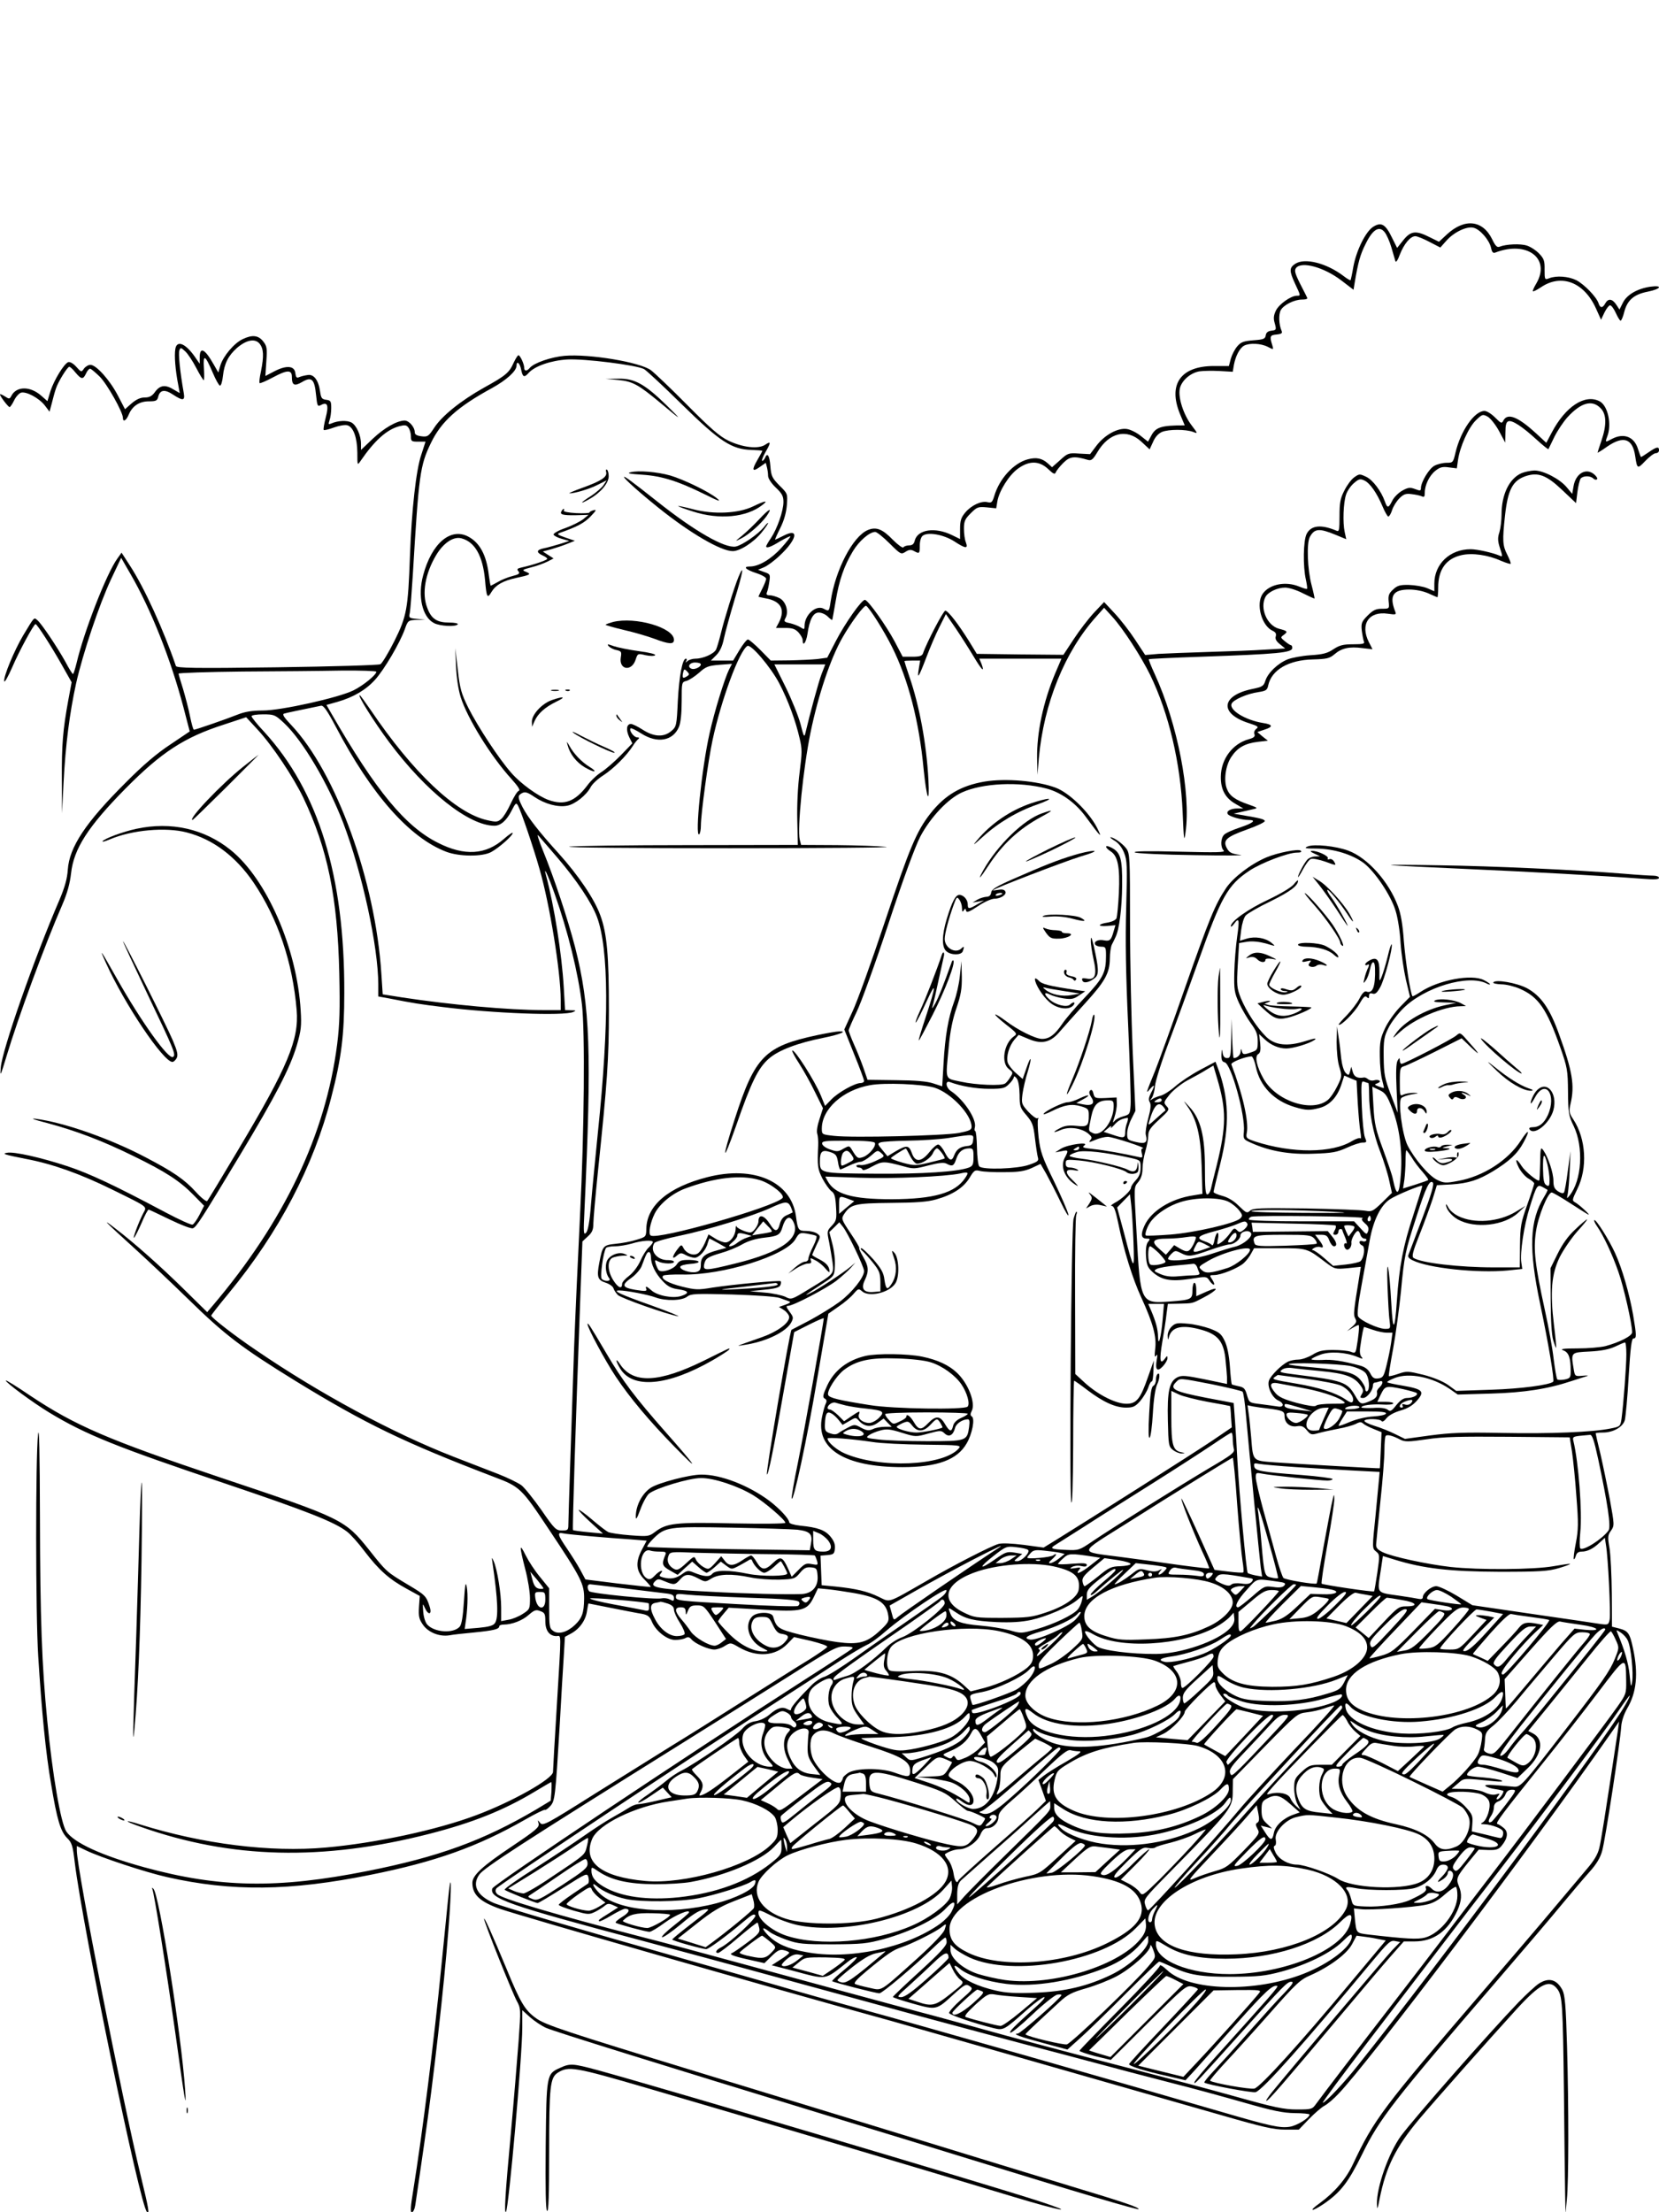 <?xml version="1.0" standalone="no"?>
<!DOCTYPE svg PUBLIC "-//W3C//DTD SVG 20010904//EN"
 "http://www.w3.org/TR/2001/REC-SVG-20010904/DTD/svg10.dtd">
<svg version="1.0" xmlns="http://www.w3.org/2000/svg"
 width="864pt" height="1152pt" viewBox="0 0 864 1152"
 preserveAspectRatio="xMidYMid meet">

<g transform="translate(0,1152) scale(0.1,-0.1)"
fill="#000000" stroke="none">
<path d="M7153 10340 c-40 -24 -89 -123 -105 -210 -6 -36 -13 -67 -14 -69 -2
-2 -18 7 -36 21 -89 68 -203 97 -253 64 -31 -21 -31 -37 0 -104 30 -64 29 -62
9 -62 -31 0 -93 -44 -109 -77 -12 -25 -14 -41 -6 -67 9 -33 8 -35 -17 -38 -19
-2 -28 -10 -30 -24 -3 -19 -11 -22 -64 -26 -51 -4 -65 -9 -84 -31 -13 -15 -28
-44 -34 -65 l-10 -38 -78 0 c-173 0 -240 -95 -177 -249 14 -33 25 -60 25 -60
-123 0 -151 -9 -175 -55 l-16 -30 -38 30 c-21 17 -53 33 -72 36 -47 7 -115
-30 -158 -86 l-34 -45 -57 3 c-55 4 -60 2 -99 -34 l-42 -37 -22 20 c-30 27
-60 33 -105 21 -73 -20 -147 -100 -174 -191 -10 -33 -15 -37 -35 -32 -32 8
-84 -16 -116 -54 -22 -26 -27 -43 -27 -86 l0 -52 -41 20 c-89 44 -180 30 -195
-28 -4 -18 -13 -25 -29 -25 -13 0 -27 -5 -30 -10 -3 -6 -28 12 -55 39 -54 56
-87 69 -130 51 -79 -33 -170 -209 -194 -372 -8 -52 -8 -53 -36 -38 -40 22
-100 -32 -100 -90 0 -19 -2 -19 -22 -6 -13 8 -38 17 -55 21 -29 6 -32 9 -22
27 18 33 2 86 -31 103 -16 8 -39 15 -51 15 -16 0 -20 4 -14 18 4 9 9 34 12 55
5 35 4 38 -27 48 l-32 12 31 13 c17 7 54 34 82 61 90 84 103 146 21 104 -23
-12 -43 -21 -45 -21 -2 0 10 27 27 61 20 40 31 81 34 120 4 58 4 59 -39 101
-38 39 -43 49 -47 101 -4 55 -16 73 -28 42 -4 -8 -10 -15 -14 -15 -5 0 2 19
15 43 31 53 31 62 0 41 -36 -24 -118 -14 -191 21 -46 22 -95 65 -214 185 -85
86 -171 168 -190 182 -56 42 -320 86 -450 75 -69 -6 -160 -37 -181 -63 -15
-18 -29 -18 -29 1 0 19 -21 65 -30 65 -4 0 -15 -18 -25 -39 -23 -52 -41 -67
-155 -130 -121 -68 -219 -147 -259 -209 -29 -44 -34 -48 -66 -44 -24 3 -35 9
-35 21 0 27 -30 61 -53 61 -41 -1 -107 -39 -167 -96 l-60 -57 0 32 c0 44 -24
97 -50 111 -23 12 -70 10 -104 -5 -16 -7 -17 -5 -10 16 5 13 9 42 9 64 0 36
-3 40 -26 43 -23 3 -27 9 -32 43 -8 59 -33 92 -65 86 -15 -2 -35 -7 -44 -11
-13 -6 -17 -1 -20 21 -4 39 -47 42 -110 9 l-46 -24 5 76 c5 69 3 80 -17 105
-25 31 -56 35 -106 11 -45 -21 -101 -88 -116 -136 l-11 -38 -24 42 c-47 83
-73 95 -73 35 l0 -31 -17 24 c-47 72 -93 99 -107 64 -9 -24 -6 -92 7 -170 l13
-71 -31 18 c-43 27 -71 24 -97 -11 -16 -23 -30 -30 -55 -30 -22 0 -43 -10 -67
-30 l-35 -31 -37 71 c-42 81 -113 160 -143 160 -11 0 -26 -9 -34 -20 -13 -19
-14 -19 -40 10 -16 18 -33 27 -42 24 -22 -9 -73 -92 -92 -150 l-16 -53 -33 29
c-57 50 -128 49 -154 0 -10 -19 -12 -19 -35 -4 -14 9 -25 13 -25 10 0 -10 43
-66 50 -66 3 0 14 15 23 34 9 19 25 37 36 41 27 8 93 -27 124 -66 l25 -33 12
45 c6 24 15 58 21 75 11 35 60 114 70 114 4 0 19 -13 32 -30 31 -37 40 -37 55
-5 6 14 16 25 21 25 5 0 27 -19 50 -41 39 -39 121 -185 121 -215 0 -24 17 -15
30 16 19 46 56 70 105 70 37 0 44 3 49 24 9 36 34 40 77 11 52 -34 63 -32 56
8 -20 113 -29 207 -23 222 6 17 8 16 31 -5 13 -12 39 -51 57 -86 18 -35 36
-64 39 -64 3 0 3 28 1 63 -5 75 6 70 46 -24 15 -36 32 -66 37 -67 6 -2 13 21
16 50 7 65 28 106 73 146 49 42 94 51 118 22 21 -26 23 -64 7 -144 -7 -31 -10
-59 -7 -61 2 -3 35 11 72 31 71 38 96 39 96 2 0 -45 13 -51 54 -27 49 29 64
15 72 -68 6 -58 8 -62 26 -52 34 18 41 -2 24 -67 -8 -32 -13 -60 -10 -63 2 -3
27 3 54 13 28 10 58 15 70 11 31 -10 50 -64 51 -142 0 -67 0 -68 17 -43 72
105 135 162 200 180 31 8 39 7 49 -7 7 -9 13 -29 13 -45 0 -26 3 -28 38 -28
l38 0 -22 -68 c-27 -79 -50 -284 -59 -527 -10 -278 -17 -314 -81 -443 -31 -62
-64 -116 -73 -121 -9 -5 -251 -12 -538 -16 -433 -6 -524 -4 -527 7 -64 187
-164 407 -239 522 l-44 68 -22 -31 c-57 -79 -174 -381 -212 -543 -8 -32 -16
-58 -19 -58 -3 0 -21 28 -39 63 -44 79 -124 198 -146 217 -19 16 -14 21 -75
-80 -45 -76 -103 -214 -98 -238 2 -8 20 24 42 74 36 84 112 224 121 224 8 0
82 -115 135 -209 l53 -94 -17 -91 c-29 -158 -35 -236 -34 -416 l1 -175 8 160
c10 196 32 364 65 515 36 159 121 413 183 545 l52 110 49 -85 c106 -183 208
-439 275 -692 l33 -127 -101 -68 c-70 -46 -143 -108 -232 -198 -209 -208 -294
-336 -302 -454 -3 -47 -16 -92 -43 -156 -134 -311 -299 -783 -306 -874 -4 -51
-2 -46 30 59 60 200 199 579 291 790 25 58 39 109 45 162 14 128 88 243 283
441 187 189 306 267 511 333 l118 39 60 -65 c77 -83 186 -247 238 -355 126
-265 178 -517 187 -915 4 -186 2 -262 -11 -367 -60 -471 -276 -924 -649 -1363
l-28 -33 -117 115 c-127 125 -261 244 -363 322 -75 58 -56 38 106 -109 66 -60
190 -177 275 -260 192 -188 278 -253 560 -427 362 -222 562 -319 1035 -500
133 -50 141 -58 284 -273 168 -252 184 -283 183 -361 -1 -74 -11 -101 -49
-137 -40 -37 -85 -50 -112 -30 -19 13 -21 24 -21 118 l0 104 -47 58 c-27 32
-60 83 -75 113 -34 69 -34 51 -3 -70 14 -52 25 -121 25 -152 0 -56 -1 -59 -37
-82 -21 -14 -55 -28 -76 -31 l-37 -7 0 70 c0 73 -20 199 -39 242 -10 23 -11
22 -6 -10 28 -190 32 -287 12 -313 -9 -13 -33 -19 -85 -24 l-72 -6 4 29 c11
67 14 152 7 189 -6 32 -9 18 -15 -75 -5 -79 -12 -120 -22 -131 -33 -37 -132
-30 -169 11 -10 11 -19 40 -21 67 -3 44 -3 46 8 21 18 -41 39 -37 26 4 -18 57
-23 62 -114 116 -110 66 -111 66 -201 180 -127 159 -139 165 -773 377 -586
197 -757 270 -994 428 -69 47 -126 82 -126 78 0 -11 141 -115 225 -166 191
-116 354 -181 919 -371 421 -142 567 -199 633 -250 18 -13 60 -60 92 -103 74
-97 128 -145 218 -194 l69 -38 -4 -57 c-3 -48 0 -63 20 -92 28 -41 86 -64 138
-56 19 4 78 10 130 15 100 10 130 17 130 32 0 5 10 9 23 9 43 0 98 21 131 51
29 25 38 28 60 19 23 -8 26 -15 26 -53 0 -49 22 -77 58 -77 26 0 26 38 2 -360
-11 -179 -20 -335 -20 -347 0 -36 -213 -156 -401 -226 -205 -77 -523 -145
-782 -168 -290 -26 -640 18 -967 120 -88 28 -87 19 2 -12 472 -167 947 -179
1503 -37 226 58 389 123 550 220 45 27 84 50 86 50 2 0 2 -22 1 -49 l-4 -48
-76 -46 c-275 -162 -508 -247 -882 -321 -465 -92 -767 -87 -1158 20 -222 61
-368 128 -407 187 -29 45 -72 296 -99 577 -28 286 -37 532 -38 1050 -1 349 -4
491 -10 440 -13 -114 -13 -940 1 -1155 18 -286 39 -504 67 -665 31 -187 49
-246 83 -281 25 -24 30 -40 40 -126 43 -349 339 -1785 376 -1821 15 -15 9 18
-31 183 -98 403 -334 1602 -334 1699 l0 23 48 -23 c77 -37 310 -114 422 -139
335 -76 641 -73 1060 12 339 68 557 146 804 287 54 31 101 54 104 51 3 -2 15
6 27 19 25 28 27 41 50 426 8 140 17 300 21 356 l6 100 33 18 c44 24 76 70 82
117 3 21 7 39 8 39 1 0 56 -11 121 -24 66 -13 136 -27 157 -30 30 -6 40 -13
51 -39 20 -50 80 -97 122 -97 19 0 44 4 54 10 13 7 21 5 31 -7 18 -22 88 -53
119 -53 14 0 39 8 55 19 30 18 30 18 73 -7 93 -54 190 -47 252 17 l35 36 88
-20 c48 -12 87 -25 85 -31 -1 -5 -43 -34 -92 -65 -50 -30 -203 -127 -341 -214
-137 -87 -306 -193 -375 -235 -69 -43 -248 -155 -399 -249 -255 -161 -274
-171 -288 -154 -13 17 -14 17 -8 -3 5 -19 -14 -35 -139 -119 -154 -103 -206
-151 -206 -190 0 -62 40 -99 146 -136 113 -39 1375 -401 2039 -584 164 -46
1172 -334 1713 -489 218 -63 275 -76 334 -76 l72 0 53 55 c29 30 65 61 80 69
16 8 49 36 74 63 157 163 998 1275 1412 1868 l49 70 -6 -45 c-71 -470 -87
-572 -97 -613 -8 -34 -27 -66 -65 -110 -29 -34 -106 -126 -171 -203 -65 -78
-238 -280 -384 -450 -506 -588 -554 -652 -663 -884 -36 -77 -95 -146 -173
-203 -62 -44 -43 -47 22 -3 87 60 127 112 198 256 91 187 164 280 707 910 135
157 286 334 335 394 50 60 113 135 142 167 37 41 57 74 67 111 16 56 94 566
99 646 2 29 14 65 31 95 49 82 59 181 31 311 -17 81 -25 93 -74 106 l-36 9 -1
173 c-1 95 -6 202 -12 237 -10 57 -9 67 8 90 18 27 18 29 -6 162 -14 74 -36
180 -49 237 -14 57 -25 105 -25 108 0 2 17 4 38 4 54 0 104 29 114 65 4 17 14
119 20 228 9 148 15 197 25 197 17 0 16 16 -2 123 -20 113 -57 241 -94 322
-32 70 -101 179 -108 171 -3 -3 4 -17 15 -33 32 -46 78 -143 110 -235 28 -78
72 -273 72 -316 0 -19 -65 -52 -139 -72 -24 -6 -89 -12 -145 -12 -74 0 -94 -3
-75 -10 29 -10 39 -39 39 -108 0 -34 -3 -38 -32 -44 -17 -3 -35 -3 -38 1 -4 5
-12 53 -19 108 -6 55 -27 169 -46 255 -51 234 -60 313 -46 406 11 79 62 204
82 204 6 0 47 -24 92 -53 45 -29 89 -57 97 -61 21 -11 -43 49 -66 62 -18 10
-17 13 10 69 55 110 46 262 -20 363 -22 33 -24 42 -15 81 23 96 10 171 -60
364 -48 134 -94 199 -167 239 -54 28 -164 47 -175 30 -3 -5 16 -9 42 -10 25 0
69 -11 96 -23 98 -43 140 -105 211 -306 36 -103 39 -118 40 -230 1 -110 3
-125 30 -180 52 -109 42 -282 -22 -361 -15 -18 -15 -18 -9 11 3 17 8 73 10
125 l4 95 -14 -102 c-7 -57 -16 -107 -20 -113 -4 -6 -15 -4 -31 6 -19 13 -24
25 -24 55 0 41 -27 122 -52 158 -14 20 -16 16 -17 -66 -1 -48 -3 -89 -5 -90
-7 -8 -73 46 -91 74 -29 46 -39 40 -15 -8 12 -22 34 -48 51 -57 16 -9 29 -21
29 -25 0 -4 -16 -54 -36 -110 -33 -93 -37 -112 -38 -214 l-1 -113 -135 0
c-178 0 -378 23 -418 49 -11 7 -5 32 31 122 25 63 55 146 68 185 l22 72 76 4
c88 6 139 22 217 69 83 51 127 91 158 149 37 68 28 75 -14 10 -66 -103 -197
-187 -328 -210 -63 -12 -73 -11 -108 6 -43 21 -118 109 -154 180 -28 58 -50
228 -32 246 6 6 31 15 54 19 39 6 40 7 10 8 -18 0 -42 -4 -53 -9 -18 -10 -19
-7 -19 66 0 70 2 76 23 82 12 3 84 37 160 75 l139 70 51 -49 c52 -49 43 -33
-24 41 -33 38 -36 39 -53 24 -18 -18 -272 -149 -287 -149 -5 0 -9 8 -9 18 -1
15 -2 15 -12 -2 -7 -13 -9 -61 -5 -145 l6 -126 -36 95 c-32 85 -36 106 -37
195 -1 87 2 107 24 150 13 28 48 74 77 103 111 111 340 180 436 130 9 -5 17
-6 17 -4 0 3 -14 13 -32 22 -64 33 -236 1 -331 -62 -21 -14 -40 -24 -41 -22
-11 13 -37 186 -45 288 -6 86 -16 143 -31 182 -48 128 -158 251 -258 288 -64
24 -178 36 -212 22 -21 -9 -12 -11 46 -11 91 -1 187 -31 247 -76 58 -45 141
-168 165 -248 11 -34 23 -109 26 -167 4 -58 17 -145 28 -193 l21 -88 -51 -52
c-28 -29 -64 -79 -79 -112 -24 -51 -28 -72 -27 -145 0 -47 6 -103 12 -124 6
-22 10 -41 9 -42 -1 -1 -13 3 -27 8 -23 9 -24 11 -6 17 12 5 16 10 9 14 -6 4
-18 4 -27 1 -9 -3 -22 -1 -30 5 -8 7 -18 11 -22 10 -34 -6 -52 3 -59 29 l-8
27 -6 -24 c-6 -22 -8 -23 -23 -8 -10 10 -19 41 -23 74 -3 32 -9 83 -14 113
l-8 55 -2 -81 c0 -47 5 -102 14 -130 14 -47 14 -51 -11 -101 -14 -29 -36 -61
-50 -72 -83 -66 -267 -5 -333 110 -37 65 -48 119 -28 130 11 7 13 21 10 56
l-6 48 29 -27 c33 -31 74 -48 113 -48 36 0 121 26 146 44 15 11 3 10 -45 -5
-95 -30 -160 -23 -206 22 -47 46 -103 131 -132 201 -21 54 -22 67 -16 173 l7
114 43 7 c27 4 62 0 96 -9 53 -16 53 -16 30 3 -31 26 -86 35 -129 22 l-36 -11
7 57 c4 31 14 65 24 75 9 10 67 44 130 74 103 51 142 81 142 107 0 5 -10 -4
-22 -19 -13 -16 -66 -48 -133 -80 -105 -49 -195 -113 -195 -138 0 -6 7 -1 16
11 27 38 30 24 17 -65 -7 -49 -14 -133 -15 -188 -2 -90 1 -106 25 -159 15 -32
43 -80 62 -106 28 -38 35 -57 35 -93 0 -42 -2 -46 -31 -56 -42 -15 -47 -14
-52 7 -4 13 -5 12 -6 -4 -1 -18 -18 -34 -36 -34 -3 0 -6 46 -8 103 l-3 102 -2
-102 c-2 -94 -4 -103 -21 -103 -14 0 -21 8 -24 28 -3 22 -4 21 -6 -9 -1 -28 3
-38 17 -41 34 -9 108 -277 100 -361 -4 -39 -2 -41 39 -59 96 -43 200 -61 322
-56 99 3 124 8 175 31 32 15 69 27 82 27 22 0 23 2 12 28 -6 15 -13 87 -16
161 -4 124 -3 134 12 128 10 -4 20 -7 22 -7 2 0 4 -24 4 -54 0 -98 21 -209 57
-301 19 -49 41 -119 48 -154 l14 -63 -51 -50 c-48 -46 -54 -49 -87 -43 -20 4
-159 9 -310 12 -238 3 -276 2 -291 -12 -16 -14 -20 -12 -57 24 -26 26 -56 45
-86 53 -26 7 -47 16 -47 21 0 4 16 71 35 147 50 200 46 344 -15 505 l-10 26
-81 -43 c-45 -24 -102 -62 -128 -85 -26 -23 -61 -45 -77 -49 -16 -4 -36 -12
-44 -18 -13 -9 -13 -9 -2 6 7 9 15 37 17 63 2 25 35 130 74 233 39 103 107
291 152 417 119 336 153 396 266 471 62 41 201 94 247 94 19 0 27 3 20 10 -11
11 -119 -10 -179 -35 -82 -35 -172 -104 -210 -160 -58 -87 -87 -159 -214 -520
-65 -187 -135 -380 -155 -430 -50 -123 -50 -123 -27 -96 25 28 27 21 5 -21
-12 -23 -14 -36 -6 -48 7 -12 5 -35 -8 -83 -10 -36 -16 -75 -13 -86 11 -41 -1
-50 -51 -38 -43 10 -46 12 -46 44 0 19 10 53 22 76 l21 42 -14 305 c-7 168
-14 469 -14 670 0 349 -1 366 -20 392 -20 26 -65 58 -82 58 -4 0 6 -9 23 -19
19 -11 38 -36 48 -62 16 -39 17 -69 11 -284 -5 -171 -2 -347 10 -610 9 -203
15 -392 13 -419 -3 -47 -5 -50 -37 -59 -19 -5 -41 -16 -47 -25 -10 -13 -10 -8
0 21 7 21 13 53 12 70 l-1 32 -57 -3 c-54 -2 -58 -1 -64 24 -4 17 -10 22 -17
15 -7 -7 -5 -18 6 -35 22 -32 5 -47 -43 -37 l-35 7 33 18 c48 25 34 30 -16 6
-22 -11 -50 -20 -62 -20 -24 0 -115 -44 -125 -60 -4 -6 15 0 41 13 68 34 106
40 153 26 37 -11 41 -15 41 -45 0 -58 -6 -63 -64 -57 -38 4 -61 1 -84 -11 -43
-22 -41 -29 3 -10 43 18 105 10 141 -18 20 -17 23 -23 12 -35 -10 -13 -7 -13
26 1 21 9 50 16 65 16 26 0 207 -59 183 -60 -8 0 -10 -8 -6 -25 6 -23 4 -25
-17 -20 -80 18 -175 35 -233 41 -56 6 -63 9 -49 19 29 21 -87 5 -122 -17 l-30
-19 33 6 c37 8 38 5 16 -36 -24 -48 4 -110 66 -144 8 -5 -2 8 -23 28 -44 41
-41 62 7 53 22 -4 27 -3 16 4 -8 5 -25 10 -37 10 -17 0 -23 6 -23 21 0 21 3
22 70 16 79 -7 229 -44 248 -62 7 -6 24 -10 38 -7 20 4 24 10 23 36 -2 30 -2
30 -6 4 -4 -29 -21 -35 -51 -19 -29 16 -174 50 -240 57 -34 4 -62 11 -62 15 0
5 17 13 39 20 38 11 147 -1 284 -32 46 -11 47 -12 47 -49 0 -28 -7 -47 -25
-66 -14 -15 -25 -32 -25 -39 0 -15 -48 -60 -85 -79 -16 -9 -23 -16 -15 -16 11
0 20 -24 33 -87 29 -143 75 -292 122 -393 60 -131 79 -202 71 -264 -4 -36 -3
-47 5 -36 7 11 8 5 3 -22 -9 -52 3 -64 32 -33 13 14 24 33 24 42 0 14 -2 14
-14 -3 -25 -33 -29 -8 -13 88 9 51 19 117 22 146 l7 52 56 1 c75 2 69 0 128
31 75 39 90 64 20 33 l-56 -25 0 35 c0 19 -4 35 -10 35 -5 0 -10 -18 -10 -39
0 -47 -6 -50 -111 -58 -160 -12 -160 -13 -180 357 -14 249 -15 235 10 266 14
18 21 41 21 69 0 23 7 64 15 91 8 27 15 63 15 80 0 26 11 42 56 83 54 50 56
53 39 71 -16 18 -15 21 16 60 18 22 60 56 93 74 34 18 78 42 98 55 l37 22 20
-68 c48 -162 48 -246 -3 -453 -13 -52 -27 -107 -30 -122 -4 -16 -12 -28 -19
-28 -9 0 -12 35 -12 138 0 166 -22 254 -80 317 -35 38 -35 38 -12 5 50 -70 70
-152 75 -311 l4 -146 -48 -8 c-117 -17 -220 -82 -254 -158 -21 -46 -17 -67 12
-67 18 0 19 -2 7 -17 -9 -10 -13 -35 -11 -72 3 -47 8 -60 32 -83 48 -44 96
-53 197 -38 85 14 87 13 101 -8 8 -12 18 -22 23 -22 5 0 2 11 -7 25 -16 24
-16 25 9 25 36 0 127 37 155 63 13 12 30 34 38 50 l15 27 132 0 c145 0 144 0
241 -74 47 -35 49 -36 115 -30 l68 7 -7 -44 c-31 -190 -33 -206 -22 -225 9
-16 6 -23 -16 -43 l-27 -23 27 16 c15 9 30 16 33 16 6 0 0 -61 -11 -122 -5
-24 -8 -26 -30 -17 -14 5 -55 9 -92 9 -54 0 -75 -5 -107 -25 -22 -13 -55 -25
-73 -25 -18 0 -43 -5 -55 -11 -34 -17 -88 -71 -98 -97 -12 -31 15 -90 48 -105
33 -15 30 -38 -4 -31 -16 2 -55 8 -88 12 -59 7 -59 7 -71 47 -9 33 -16 41 -43
46 -18 4 -34 8 -36 10 -2 3 -7 45 -10 94 -4 56 -14 106 -27 132 -17 36 -27 45
-76 64 -31 11 -85 24 -118 26 -53 5 -64 3 -83 -16 -12 -12 -21 -33 -20 -48 1
-21 2 -23 6 -8 14 57 70 69 174 39 79 -23 109 -58 120 -142 4 -37 8 -83 9
-103 l0 -36 -115 24 c-99 20 -120 22 -143 11 -42 -21 -54 -72 -50 -226 3 -127
4 -135 27 -153 13 -10 33 -18 45 -18 20 2 20 2 -1 6 -45 9 -53 37 -53 184 l0
136 38 -18 c20 -10 88 -27 151 -39 63 -11 115 -21 117 -22 1 -2 4 -27 5 -57
l4 -54 -100 -68 c-90 -61 -637 -408 -810 -515 l-70 -43 -103 14 c-63 8 -114
10 -132 5 -41 -12 -227 -107 -377 -194 -206 -118 -185 -111 -246 -82 -59 29
-119 43 -225 54 l-73 7 -3 77 -3 77 36 3 c32 3 36 6 39 34 2 22 -5 40 -23 62
-28 34 -66 48 -157 57 -34 4 -58 11 -58 18 -1 18 -50 71 -104 112 -109 81
-254 137 -354 136 -61 0 -221 -42 -262 -68 -45 -29 -78 -91 -79 -148 0 -23 5
-16 24 35 13 36 34 73 45 82 36 29 209 81 270 81 67 1 192 -41 272 -89 59 -36
168 -129 168 -144 0 -5 -123 -6 -274 -3 -298 7 -345 1 -404 -44 -32 -24 -36
-25 -130 -18 -53 4 -105 12 -115 17 -10 5 -48 34 -84 65 -35 30 -67 53 -69 50
-3 -2 25 -31 61 -64 l65 -59 -76 7 c-42 4 -78 9 -80 11 -4 4 14 559 37 1183
l12 320 29 27 c22 20 28 35 28 66 0 22 11 145 24 273 48 458 57 582 57 839 0
282 -10 400 -45 494 -30 84 -115 209 -216 321 -102 112 -161 188 -189 242 -26
52 -26 60 -2 73 16 8 29 4 64 -20 55 -37 122 -55 170 -46 42 8 100 54 123 97
8 16 38 44 67 62 53 35 120 101 153 153 10 16 23 32 29 36 6 5 3 8 -7 8 -17 0
-44 37 -34 47 3 3 28 -9 56 -27 83 -53 165 -39 196 35 9 22 14 71 14 134 0 97
0 99 25 105 14 4 43 23 65 42 35 32 48 37 106 42 l66 5 -15 -29 c-23 -46 -77
-220 -102 -334 -41 -182 -77 -539 -54 -525 5 4 9 24 9 45 0 62 38 341 61 447
45 209 139 463 181 489 18 12 122 -110 167 -196 45 -87 84 -192 105 -284 14
-57 13 -77 0 -180 -9 -69 -14 -169 -12 -246 l3 -130 -570 -1 c-313 0 -592 -4
-620 -8 -27 -5 348 -8 835 -8 487 0 854 3 815 7 -38 4 -154 8 -256 9 l-187 1
-7 27 c-14 57 18 372 56 558 40 194 104 386 166 494 46 81 114 172 124 166 18
-12 93 -130 135 -215 84 -168 141 -388 164 -635 16 -157 32 -195 25 -55 -10
187 -47 386 -100 539 -14 41 -25 76 -25 78 0 2 18 3 41 3 l41 0 -7 -42 c-10
-60 -1 -47 39 58 19 50 49 121 68 158 l34 68 51 -74 c27 -40 69 -106 93 -146
43 -72 60 -89 41 -38 l-11 26 214 0 214 0 -33 -77 c-62 -148 -96 -308 -94
-442 l2 -86 7 86 c26 286 135 556 300 739 l40 45 41 -45 c57 -62 152 -209 199
-305 97 -200 158 -458 169 -715 6 -147 8 -158 15 -105 29 203 -42 567 -160
824 -19 41 -33 76 -31 78 2 2 125 8 273 13 401 14 474 21 474 46 0 8 -3 14 -7
14 -5 1 -19 10 -32 21 -23 19 -23 20 -5 33 22 17 20 20 -26 32 -62 17 -100
107 -70 165 14 26 62 49 103 49 19 0 61 -13 93 -30 32 -16 59 -28 60 -27 1 1
-6 34 -16 72 -21 79 -26 215 -9 248 24 45 49 47 132 13 l58 -24 -8 37 c-11 50
-7 153 7 195 6 19 25 47 41 60 25 22 33 24 54 14 29 -13 65 -64 95 -135 12
-29 26 -53 30 -53 5 0 14 15 20 34 6 19 23 46 38 61 21 21 33 26 62 22 19 -2
43 -7 53 -11 14 -7 17 -3 17 18 0 40 24 90 56 115 23 18 37 22 70 17 l41 -5 6
43 c10 70 55 170 93 207 33 32 36 33 62 19 15 -9 41 -42 59 -75 l32 -60 1 53
c0 38 4 54 15 58 19 8 73 -27 148 -96 32 -29 59 -51 61 -49 1 2 15 31 31 64
16 32 47 79 69 103 69 75 127 92 171 47 32 -31 33 -88 5 -170 -11 -32 -20 -60
-20 -62 0 -2 23 12 51 32 85 58 132 41 145 -51 10 -67 12 -67 52 -25 22 23 46
41 55 41 10 0 17 7 17 15 0 21 -12 19 -54 -10 -20 -14 -38 -25 -40 -25 -1 0
-8 18 -15 40 -19 65 -73 87 -135 55 -37 -20 -37 -19 -26 11 25 63 4 161 -39
184 -76 40 -178 -26 -250 -163 l-28 -53 -54 50 c-93 85 -147 107 -169 67 -9
-18 -12 -17 -44 15 -19 19 -43 34 -55 34 -52 0 -124 -103 -151 -217 -12 -51
-13 -53 -46 -53 -19 0 -48 -7 -63 -15 -28 -14 -71 -85 -71 -117 0 -14 -4 -15
-30 -5 -26 10 -37 9 -67 -8 -20 -11 -44 -35 -52 -52 -20 -40 -26 -41 -39 -4
-19 54 -63 112 -97 128 -34 16 -36 16 -63 -3 -15 -11 -38 -42 -51 -69 -21 -40
-25 -64 -25 -132 0 -72 -2 -83 -15 -77 -80 34 -133 29 -156 -16 -18 -34 -20
-171 -4 -239 5 -24 8 -45 6 -47 -2 -3 -20 3 -40 11 -71 30 -156 13 -191 -37
-37 -53 -6 -167 52 -193 15 -7 20 -15 16 -29 -4 -13 2 -25 22 -41 l27 -22
-104 -6 c-57 -4 -189 -9 -294 -12 -104 -3 -222 -8 -261 -10 l-70 -6 -52 79
c-28 43 -76 105 -107 138 l-55 59 -52 -55 c-28 -30 -76 -92 -106 -138 l-54
-82 -225 2 -226 3 -41 67 c-55 88 -108 157 -123 158 -10 0 -98 -168 -116 -222
-5 -14 -18 -18 -56 -18 l-50 0 -42 80 c-44 82 -136 212 -154 216 -15 5 -104
-121 -153 -216 l-44 -85 -51 -7 c-29 -3 -95 -6 -147 -7 l-96 -1 -54 55 c-30
30 -59 55 -65 55 -6 0 -26 -25 -44 -55 l-33 -55 -58 0 -58 0 28 28 c19 19 32
47 40 87 7 33 32 124 56 204 43 139 52 193 20 117 -23 -56 -75 -223 -92 -295
-9 -36 -20 -73 -25 -84 -13 -23 -68 -47 -107 -47 -15 0 -34 -6 -41 -12 -11
-10 -13 -10 -7 0 4 6 3 12 -2 12 -18 0 -35 -89 -42 -219 -6 -130 -7 -135 -34
-158 -39 -33 -90 -31 -149 7 -26 17 -54 30 -61 30 -23 0 -27 -30 -10 -67 l17
-34 -59 -61 c-32 -33 -78 -73 -101 -88 -23 -14 -57 -46 -75 -71 -64 -84 -119
-104 -201 -75 -55 20 -144 84 -194 141 -64 72 -174 240 -224 339 -37 75 -44
100 -55 198 l-13 113 4 -95 c2 -56 12 -122 24 -160 35 -111 158 -310 265 -427
34 -38 47 -58 38 -61 -8 -2 -26 -32 -42 -66 -15 -33 -37 -70 -49 -80 -19 -17
-26 -18 -74 -7 -163 36 -386 247 -607 574 -29 42 -54 77 -57 77 -12 0 72 -135
153 -244 192 -258 416 -436 549 -436 32 0 63 27 89 78 21 41 24 44 34 26 16
-30 79 -214 111 -327 54 -186 111 -538 111 -684 l0 -53 -92 0 c-181 0 -485 28
-734 66 l-101 16 -7 107 c-31 484 -235 1047 -469 1295 -39 41 -49 57 -37 60
12 4 81 18 192 41 13 2 32 -25 77 -110 186 -354 384 -578 576 -651 67 -25 187
-26 233 -1 40 22 112 85 112 99 0 5 -20 -8 -45 -30 -95 -84 -206 -91 -344 -21
-170 85 -323 270 -554 671 l-27 47 57 16 c84 24 149 63 196 115 48 53 129 191
155 263 16 46 18 47 62 49 l45 1 -44 4 c-41 4 -43 6 -37 31 3 15 10 106 16
202 31 519 37 565 94 683 54 112 138 188 318 286 76 42 128 89 128 117 0 28
18 13 24 -21 8 -40 16 -43 40 -16 32 35 116 64 201 69 86 5 360 -29 399 -50
11 -6 100 -88 196 -183 199 -195 260 -235 364 -238 31 -1 56 -3 56 -5 0 -2
-12 -24 -26 -48 -31 -53 -26 -64 14 -35 l30 21 6 -23 c3 -12 6 -32 6 -45 0
-13 16 -38 40 -61 33 -31 40 -45 40 -75 0 -46 -32 -138 -65 -188 -14 -20 -25
-40 -25 -43 0 -12 26 -3 72 26 28 16 52 28 54 26 2 -2 -19 -29 -46 -59 -53
-59 -118 -98 -164 -98 -39 0 -24 -16 34 -35 28 -9 50 -22 50 -29 0 -6 -9 -29
-20 -51 -11 -22 -20 -40 -20 -42 0 -1 17 -5 38 -9 79 -14 103 -58 68 -126
l-15 -28 48 0 c37 0 52 -5 69 -23 12 -13 22 -31 22 -40 0 -37 18 -14 25 31 11
77 30 112 59 112 15 0 35 -9 47 -21 11 -11 22 -19 23 -17 1 1 9 46 18 98 18
108 43 182 90 260 32 53 86 100 116 100 8 0 42 -27 75 -60 57 -57 60 -58 82
-44 18 12 29 13 44 5 29 -16 31 -15 31 28 0 22 6 44 15 51 26 21 107 7 163
-28 61 -40 75 -41 62 -6 -6 14 -10 46 -10 71 0 38 5 50 35 80 33 33 39 35 84
31 l49 -5 6 36 c9 54 61 138 108 171 58 42 110 41 156 -2 27 -26 36 -30 40
-18 3 8 20 30 39 49 35 35 57 37 129 16 17 -5 26 2 48 39 61 104 154 126 230
56 l43 -40 18 39 c11 26 28 44 47 52 35 14 123 14 161 0 26 -10 26 -10 -8 35
-41 54 -70 142 -61 189 8 41 53 82 101 91 19 3 67 4 105 2 l70 -4 6 36 c9 47
30 87 53 100 29 15 88 12 123 -6 31 -16 31 -16 24 8 -15 47 -12 53 22 56 27 3
32 7 26 20 -14 33 -16 84 -4 107 15 27 70 55 111 55 17 0 29 3 27 8 -1 4 -18
37 -37 74 -28 56 -31 70 -21 83 29 35 144 4 235 -65 l64 -49 6 37 c18 107 29
147 57 202 37 76 71 96 99 61 10 -12 26 -48 35 -79 9 -31 19 -64 21 -72 3 -9
13 6 23 34 22 56 55 96 81 96 9 0 42 -13 74 -30 l56 -29 32 36 c39 44 106 76
141 67 34 -8 82 -64 91 -104 5 -24 11 -30 23 -25 165 63 289 -31 213 -161 -12
-20 -20 -38 -18 -41 3 -2 21 7 42 21 106 72 224 27 286 -109 l27 -60 18 38
c10 20 23 37 29 37 7 0 20 -18 30 -40 10 -22 21 -40 25 -40 4 0 13 21 19 46
16 61 50 91 122 105 70 14 81 35 14 26 -67 -10 -122 -41 -143 -83 l-18 -36
-17 26 c-21 31 -42 33 -57 6 -14 -26 -27 -25 -35 1 -11 33 -74 98 -116 120
-41 20 -103 25 -141 10 -23 -9 -24 -8 -24 44 1 46 -3 58 -28 84 -16 17 -45 36
-64 42 -33 11 -108 8 -143 -6 -12 -5 -22 5 -38 39 -49 100 -143 111 -236 25
l-41 -38 -49 24 c-71 36 -98 33 -137 -16 l-32 -40 -26 52 c-34 71 -56 84 -97
59z m-3503 -2280 c0 -13 -32 -28 -47 -23 -26 9 -13 33 17 33 17 0 30 -4 30
-10z m629 -49 c-16 -42 -61 -208 -84 -306 -6 -27 -9 -23 -26 45 -11 41 -46
128 -78 193 l-58 117 133 0 132 0 -19 -49z m-700 -12 c-22 -14 -27 -11 -22 16
5 22 7 23 21 9 13 -14 13 -17 1 -25z m-1619 23 c0 -16 -67 -71 -119 -97 -77
-38 -376 -105 -473 -105 -55 0 -92 -6 -130 -21 -60 -24 -219 -79 -228 -79 -4
0 -12 30 -20 68 -7 37 -24 101 -36 142 -13 41 -24 78 -24 82 0 4 150 9 333 11
182 1 414 3 515 5 100 1 182 -2 182 -6z m-480 -268 c97 -91 227 -311 307 -518
99 -260 183 -646 183 -843 l0 -62 55 -10 c126 -25 166 -31 280 -45 261 -33
632 -47 680 -26 17 7 15 9 -11 9 l-31 1 -7 118 c-10 174 -50 426 -92 582 -16
58 9 6 45 -96 68 -191 123 -413 142 -577 16 -144 12 -654 -10 -1092 -11 -220
-25 -530 -31 -690 -14 -409 -30 -890 -30 -925 0 -27 -3 -30 -33 -30 -31 0 -39
7 -107 106 -41 58 -88 117 -105 130 -17 12 -71 39 -120 58 -50 19 -155 60
-235 91 -315 123 -694 327 -1025 553 -113 76 -235 171 -235 181 0 3 41 56 91
116 262 318 442 662 534 1020 53 204 68 324 68 545 2 607 -134 1050 -418 1360
-36 38 -65 75 -65 80 0 6 27 10 60 10 58 0 63 -2 110 -46z m1422 -699 c101
-118 179 -235 207 -310 62 -166 64 -554 5 -1120 -13 -132 -30 -301 -36 -375
-7 -93 -16 -140 -26 -150 -13 -13 -14 1 -8 120 38 820 30 1058 -49 1368 -39
149 -106 352 -167 502 -21 52 -33 88 -25 80 7 -8 52 -60 99 -115z m3638 -1089
c21 -102 95 -179 203 -211 60 -18 79 -18 131 -4 51 14 90 56 111 119 l16 49
32 -14 32 -13 6 -114 c4 -62 10 -131 14 -153 4 -22 4 -37 0 -33 -5 4 -23 -2
-42 -13 -105 -65 -313 -66 -507 -3 -44 15 -48 18 -43 44 12 56 -21 203 -80
357 -4 11 69 40 104 42 6 1 17 -23 23 -53z m711 -220 c37 -96 53 -216 45 -335
-8 -118 -22 -129 -42 -31 -3 19 -27 88 -51 154 -38 103 -45 132 -50 223 l-6
104 36 -17 c32 -15 41 -28 68 -98z m-1201 44 c0 -5 -10 -10 -22 -10 -19 0 -20
2 -8 10 19 13 30 13 30 0z m-250 -32 c-1 -79 -66 -161 -109 -138 -24 12 -24 7
-8 85 14 65 35 85 90 85 24 0 27 -4 27 -32z m260 -3 c7 -9 11 -16 9 -18 -2 -1
-24 -20 -48 -42 -39 -36 -43 -38 -36 -15 25 86 48 108 75 75z m-190 -81 c-6
-14 -10 -36 -10 -49 0 -32 -7 -34 -63 -15 l-49 16 23 19 c14 13 20 15 15 5 -4
-8 3 -3 16 11 20 23 37 33 70 38 4 0 3 -11 -2 -25z m-250 -134 c0 -5 -8 -10
-17 -10 -15 0 -16 2 -3 10 19 12 20 12 20 0z m1732 -47 c12 -21 38 -55 57 -76
18 -21 32 -40 29 -42 -2 -2 -32 -13 -67 -24 l-64 -20 7 46 c3 25 6 70 6 99 0
30 2 54 4 54 2 0 15 -17 28 -37z m707 -37 c6 -25 11 -61 11 -81 0 -30 -3 -35
-16 -27 -13 7 -17 26 -18 85 -1 83 6 90 23 23z m-651 -278 c-36 -95 -68 -181
-72 -190 -6 -12 0 -21 21 -31 79 -40 335 -68 495 -53 l76 8 -5 33 c-8 48 14
196 44 289 35 113 39 119 66 105 12 -7 24 -13 26 -15 2 -2 -6 -18 -17 -36 -76
-124 -82 -269 -21 -558 45 -214 75 -397 68 -405 -18 -17 -167 -37 -324 -42
l-181 -6 -44 32 c-28 19 -77 39 -128 52 -78 19 -86 20 -129 5 -26 -9 -48 -14
-50 -12 -2 2 8 65 22 141 14 76 32 211 41 299 18 191 22 209 81 391 49 154 69
193 85 177 8 -8 -8 -62 -54 -184z m-48 13 c-52 -157 -73 -266 -85 -444 -11
-161 -21 -166 -29 -17 -11 198 -26 269 -20 95 3 -77 7 -159 11 -182 5 -42 5
-43 -23 -43 -36 0 -129 43 -141 65 -6 10 0 67 19 168 15 84 34 187 42 231 19
103 57 180 105 211 31 21 161 75 168 70 2 -1 -20 -70 -47 -154z m-1457 -136
c6 -159 3 -157 -49 44 l-36 133 34 35 33 34 6 -53 c4 -29 9 -116 12 -193z
m497 206 c19 -10 43 -30 54 -45 18 -23 18 -28 5 -41 -25 -25 -236 -74 -364
-84 -66 -5 -123 -7 -127 -5 -9 6 9 54 30 79 33 40 92 77 149 95 80 26 206 26
253 1z m540 -51 c109 -6 80 -7 -147 -6 -154 1 -279 4 -276 9 5 9 238 7 423 -3z
m157 -33 c-8 -5 -5 -13 11 -27 17 -14 22 -25 17 -41 -7 -20 -9 -19 -40 15
l-33 36 -270 0 c-155 0 -273 4 -277 9 -3 5 3 12 12 15 29 8 592 2 580 -7z m39
-14 c-10 -10 -19 5 -10 18 6 11 8 11 12 0 2 -7 1 -15 -2 -18z m-640 -15 c4 -6
-3 -19 -16 -30 -21 -17 -25 -17 -38 -4 -13 13 -17 11 -36 -16 -12 -17 -32 -38
-45 -47 -24 -16 -24 -16 -18 17 4 17 3 32 -2 32 -5 0 -12 -17 -16 -37 -3 -20
-10 -32 -13 -27 -4 5 -20 14 -36 19 -51 17 -39 30 48 53 46 12 99 29 117 37
42 18 46 18 55 3z m460 -10 c3 -4 1 -16 -6 -27 -9 -17 -8 -21 5 -21 8 0 15 7
15 15 0 8 5 15 10 15 6 0 10 -2 10 -4 0 -2 7 -20 16 -41 8 -20 10 -34 5 -30
-6 3 -11 -1 -11 -9 0 -8 5 -18 11 -22 13 -8 30 14 27 36 -2 16 22 60 34 60 4
0 10 -9 13 -20 3 -11 13 -20 21 -20 8 0 13 -4 9 -10 -3 -5 -12 -7 -20 -3 -8 3
-15 0 -15 -6 0 -7 7 -14 15 -17 16 -7 10 -61 -9 -81 -6 -6 -41 -14 -77 -18
l-66 -7 -47 41 c-26 23 -53 41 -59 41 -7 0 -4 5 6 11 10 6 25 8 33 5 20 -8 17
7 -7 38 l-20 26 31 0 c26 0 34 -5 43 -30 6 -16 17 -30 24 -30 19 0 15 22 -10
52 l-22 27 -195 -2 -195 -2 -3 24 -4 24 216 -5 c119 -2 218 -7 222 -10z m97
-6 c3 -4 -3 -17 -13 -29 l-17 -22 -12 25 c-6 14 -11 27 -11 29 0 8 49 5 53 -3z
m-538 -33 c11 -17 -36 -58 -79 -70 -23 -5 -80 -23 -128 -39 -81 -27 -209 -43
-224 -27 -3 3 4 15 15 26 20 20 23 20 51 6 40 -21 53 -19 150 15 47 17 94 30
104 30 23 0 56 27 56 46 0 21 44 32 55 13z m-75 -12 c0 -17 -20 -37 -37 -37
-10 0 -10 6 3 25 18 27 34 33 34 12z m-224 -46 c-22 -42 -32 -45 -69 -24 l-32
19 -21 -25 -22 -25 -35 31 c-45 39 -33 53 44 53 30 0 74 4 99 8 25 4 46 4 48
0 2 -3 -4 -20 -12 -37z m629 29 c10 -11 15 -23 12 -26 -3 -4 -76 -8 -162 -11
-134 -4 -156 -2 -161 11 -16 42 -1 46 149 46 131 0 145 -2 162 -20z m-575 -56
c-56 -20 -63 -18 -45 15 15 29 15 29 47 14 l32 -17 -34 -12z m-235 -19 c19
-20 35 -40 35 -45 0 -12 -65 -24 -79 -15 -14 8 -15 95 -1 95 5 0 25 -16 45
-35z m475 17 c0 -22 -73 -81 -117 -95 -89 -28 -113 -30 -134 -11 -19 17 -18
18 33 48 76 44 218 82 218 58z m-276 -89 c3 -10 9 -24 12 -31 4 -8 -3 -12 -23
-13 -15 0 -53 -2 -84 -5 -39 -4 -67 -1 -95 11 -35 15 -37 17 -20 27 11 6 56
14 100 18 45 4 86 8 92 9 7 0 14 -7 18 -16z m-179 -275 c-8 -93 -23 -147 -24
-88 -1 39 -11 76 -35 133 l-16 37 41 0 41 0 -7 -82z m1095 -53 c23 -8 56 -15
72 -15 l30 0 -7 -52 c-4 -29 -15 -82 -24 -118 -14 -58 -19 -65 -43 -68 -21 -3
-30 3 -42 27 -11 21 -28 33 -54 40 -89 24 -146 33 -197 29 -30 -1 -55 0 -55 4
0 3 20 14 45 23 49 19 133 14 194 -11 29 -12 32 -12 21 1 -8 9 -10 29 -5 57 9
63 16 98 20 98 1 0 22 -7 45 -15z m1320 -127 c0 -64 -15 -259 -25 -335 -6 -41
-7 -42 -58 -52 -92 -19 -316 -28 -565 -23 -200 4 -267 1 -374 -13 l-131 -18
-51 25 c-28 14 -77 34 -108 43 -32 10 -55 22 -52 27 7 12 82 10 89 -2 4 -6 15
0 26 15 12 15 42 31 74 40 38 11 63 27 85 52 41 47 30 59 -73 77 -43 7 -80 15
-82 18 -3 3 15 13 41 23 74 28 193 4 283 -57 l43 -30 172 5 c175 5 297 24 423
66 32 10 67 22 78 25 11 3 1 4 -21 2 -41 -4 -42 -3 -48 33 -15 90 -16 88 82
93 60 3 101 11 132 25 25 12 48 22 53 22 4 1 7 -27 7 -61z m-1435 -62 c37 -9
66 -23 77 -36 19 -24 24 -85 8 -95 -5 -3 -10 3 -10 13 0 11 -13 33 -28 50 -33
35 -79 46 -251 62 -63 5 -116 12 -119 15 -12 12 267 4 323 -9z m-155 -26 c125
-12 172 -29 204 -73 17 -23 18 -31 8 -47 -10 -17 -10 -20 7 -20 20 0 51 39 51
65 0 8 4 15 9 15 5 0 16 3 25 6 20 8 21 -10 1 -30 -9 -8 -15 -19 -14 -23 4
-24 -4 -35 -36 -49 -48 -20 -50 -19 -79 31 -40 68 -65 76 -300 106 -89 11 -97
13 -80 26 12 9 32 12 54 9 19 -3 87 -10 150 -16z m-77 -40 c82 -11 164 -27
182 -36 38 -18 69 -59 61 -80 -4 -11 -13 -9 -41 10 -48 33 -140 62 -255 81
-120 20 -129 23 -110 35 8 6 15 10 15 10 0 0 67 -9 148 -20z m-489 -29 c82
-17 153 -34 157 -38 5 -5 13 -60 18 -123 15 -171 70 -738 77 -793 l7 -47 -34
6 c-19 4 -37 9 -41 13 -7 6 -44 410 -54 591 -3 58 -8 148 -12 199 l-7 95 -143
27 c-169 33 -194 46 -156 83 20 20 14 21 188 -13z m457 -16 c96 -17 188 -46
221 -69 21 -15 18 -16 -53 -16 -41 0 -79 -4 -85 -10 -6 -6 -40 -1 -99 14 -66
18 -95 31 -112 51 -34 39 -31 59 10 52 17 -3 71 -13 118 -22z m537 -9 c35 -8
66 -17 70 -20 10 -11 -20 -26 -50 -26 -18 0 -35 -11 -56 -37 -25 -32 -32 -35
-45 -24 -11 8 -37 12 -77 9 -33 -1 -60 0 -60 3 0 11 55 18 109 15 28 -2 54 0
57 5 3 5 -15 9 -39 9 l-44 0 19 40 c22 44 26 45 116 26z m42 -71 c-8 -10 -21
-13 -33 -9 -13 4 -17 2 -13 -5 4 -6 2 -11 -3 -11 -20 0 -11 20 12 30 37 15 52
13 37 -5z m-580 -25 l65 -20 -55 6 c-69 7 -90 13 -90 25 0 12 4 11 80 -11z
m-165 -5 c76 -10 85 -14 85 -40 0 -35 28 -58 64 -52 25 4 35 -1 52 -21 20 -24
24 -25 60 -15 22 6 68 16 104 23 35 6 76 18 91 25 20 11 29 11 38 2 6 -6 31
-19 54 -28 l42 -17 -4 -93 c-2 -52 -4 -94 -5 -95 -2 -2 -449 24 -549 31 -115
9 -111 4 -121 130 -4 44 -9 100 -13 124 l-6 43 29 -6 c16 -3 52 -8 79 -11z
m475 7 c0 -4 -19 -9 -42 -10 -32 -2 -39 0 -28 8 18 12 70 13 70 2z m-185 -58
c-14 -31 -25 -58 -25 -60 0 -2 -13 -4 -29 -4 -77 0 -23 116 56 119 l23 1 -25
-56z m95 39 c3 -2 -5 -21 -16 -41 -20 -34 -66 -63 -79 -50 -4 3 5 29 20 58 22
44 29 50 48 44 12 -3 24 -8 27 -11z m-180 -20 c8 -8 -41 -43 -60 -43 -21 0
-50 26 -50 44 0 10 14 12 53 8 28 -2 54 -7 57 -9z m408 6 c-2 -7 -31 -13 -65
-15 -36 -2 -84 -13 -119 -27 -33 -14 -60 -24 -62 -22 -2 2 7 19 20 39 l23 36
103 0 c73 0 103 -3 100 -11z m-798 -131 c0 -18 3 -42 6 -54 5 -18 -12 -31
-128 -99 -143 -85 -500 -308 -611 -383 -66 -45 -70 -46 -135 -43 -72 3 -85 7
-62 22 8 5 76 48 150 95 74 48 236 150 360 228 124 78 266 170 315 203 50 34
93 62 98 62 4 1 7 -14 7 -31z m873 -5 c24 -12 42 -12 137 2 86 13 175 15 427
13 l318 -3 12 -75 c6 -41 17 -147 23 -235 11 -138 10 -171 -3 -240 -9 -44 -13
-82 -11 -84 3 -3 7 5 11 17 4 15 13 22 30 22 30 0 60 15 94 47 l27 25 6 -39
c11 -63 25 -356 19 -387 -6 -27 -8 -28 -47 -23 -23 4 -182 27 -354 52 l-314
46 -82 50 c-45 27 -93 49 -106 49 -26 0 -70 -36 -70 -57 0 -9 -8 -12 -22 -9
-13 3 -57 10 -98 16 -125 18 -118 8 -99 133 l11 74 62 -19 c149 -46 287 -62
546 -63 212 0 253 3 308 19 34 10 61 20 59 22 -1 2 -41 -4 -87 -12 -101 -18
-388 -20 -535 -4 -122 14 -304 53 -354 77 -28 14 -36 23 -34 43 1 14 11 114
22 222 12 109 21 229 21 266 0 38 3 72 7 75 8 8 36 1 76 -20z m1030 -100 c50
-235 68 -354 54 -373 -31 -44 -133 -109 -147 -93 -4 4 -4 42 0 83 11 106 -9
367 -36 477 -5 19 -1 22 33 26 21 2 45 4 53 5 12 2 22 -28 43 -125z m-1880
-235 c10 -133 23 -266 28 -297 5 -30 7 -57 4 -59 -2 -3 -37 -1 -77 4 l-73 9
-84 187 c-47 103 -86 186 -88 184 -5 -5 60 -170 108 -275 22 -46 38 -86 36
-88 -2 -2 -71 6 -153 17 -82 12 -216 30 -299 41 -233 31 -236 13 24 177 243
154 543 339 551 341 3 1 14 -108 23 -241z m308 192 c90 -6 225 -14 299 -18
l135 -7 -2 -25 c-1 -14 -10 -103 -19 -199 -18 -173 -18 -174 2 -190 20 -16 20
-20 7 -111 -8 -52 -15 -96 -17 -97 -5 -5 -266 34 -273 40 -3 4 11 97 31 209
20 112 36 217 35 233 -1 27 -2 27 -10 -10 -6 -22 -25 -127 -45 -234 -19 -107
-35 -196 -37 -197 -7 -7 -163 19 -173 29 -6 7 -23 57 -38 112 -15 55 -45 164
-67 242 -21 78 -39 154 -39 169 0 25 2 26 33 20 38 -8 300 -36 340 -36 15 0
27 4 27 8 0 4 -73 14 -162 21 -214 16 -242 22 -246 45 -3 16 0 18 25 13 16 -3
103 -11 194 -17z m-142 -395 c28 -98 49 -181 47 -183 -3 -2 -18 -1 -35 3 -35
7 -37 13 -51 175 -5 63 -13 133 -16 155 -12 74 5 30 55 -150z m-2456 69 c66
-8 81 -23 70 -75 l-6 -32 -420 6 c-231 4 -423 9 -426 12 -3 3 11 22 30 41 63
63 79 65 404 59 160 -3 316 -8 348 -11z m160 -56 c26 -35 16 -58 -25 -58 -46
0 -53 8 -53 62 l0 46 29 -12 c16 -6 38 -24 49 -38z m-1238 22 c66 -6 159 -13
206 -16 l87 -7 -24 -45 c-36 -67 -32 -113 12 -157 20 -20 34 -37 33 -39 -2 -1
-80 7 -172 18 l-168 21 -27 50 c-15 28 -47 78 -70 112 -48 70 -52 86 -19 78
12 -3 76 -9 142 -15z m2122 -63 c-150 -98 -500 -338 -522 -358 -21 -18 -21
-18 -31 21 l-11 39 146 83 c80 45 209 115 286 155 132 68 174 87 132 60z m157
-8 c13 -12 -32 -59 -57 -59 -18 0 -17 2 4 19 l23 19 -41 7 c-38 6 -47 3 -102
-36 -83 -58 -87 -44 -6 19 64 50 68 51 118 45 29 -3 56 -9 61 -14z m-1917 -9
c30 0 34 -3 28 -17 -20 -48 -17 -58 24 -81 l40 -23 38 35 38 34 33 -29 c18
-16 37 -29 42 -29 5 0 24 13 42 29 l32 29 28 -21 c27 -20 29 -20 60 -4 18 9
41 23 52 29 14 10 20 10 23 1 10 -27 46 -63 63 -63 10 0 32 14 50 30 18 17 34
30 36 30 4 0 34 -56 34 -64 0 -15 -133 -16 -202 -2 -101 21 -172 21 -189 0
-14 -17 -43 -15 -96 7 -29 12 -35 11 -62 -9 -31 -22 -58 -27 -99 -16 -18 5
-20 9 -11 20 20 24 -7 15 -31 -11 -17 -18 -27 -22 -40 -15 -53 29 -36 165 18
145 8 -3 29 -5 49 -5z m2083 -6 l25 -6 -30 -24 c-36 -29 -72 -34 -37 -5 12 11
22 22 22 26 0 4 -6 2 -14 -4 -13 -11 -136 -22 -136 -12 0 3 8 13 17 23 14 16
26 18 72 13 31 -3 67 -8 81 -11z m-1518 -7 c130 -1 239 -5 241 -7 3 -3 8 -15
12 -28 6 -22 5 -23 -27 -17 -30 6 -38 2 -69 -30 l-36 -36 -18 41 c-29 64 -40
68 -78 32 -42 -41 -60 -40 -86 3 -11 19 -24 35 -29 35 -5 0 -26 -11 -46 -25
-46 -31 -70 -32 -92 -2 l-18 23 -32 -36 c-32 -34 -34 -35 -61 -20 -15 9 -32
25 -38 37 -9 21 -10 21 -52 -18 -36 -33 -46 -38 -63 -29 -28 15 -39 41 -29 67
8 22 10 23 146 17 76 -2 245 -6 375 -7z m1690 -13 l38 -6 -50 -39 c-50 -40
-84 -53 -60 -24 11 13 8 14 -21 9 -28 -4 -31 -3 -16 6 10 6 31 9 47 5 21 -5
30 -3 30 6 0 9 -19 10 -75 6 -41 -4 -75 -4 -75 -1 0 3 12 16 28 30 28 25 35
26 154 8z m-427 -14 c-16 -11 -41 -20 -55 -20 l-25 0 25 20 c14 11 39 20 55
20 l30 0 -30 -20z m623 -25 c-2 -5 -26 -10 -54 -11 -46 -1 -58 -6 -115 -53
-35 -28 -67 -51 -70 -51 -4 0 -9 11 -11 23 -4 19 7 34 55 74 l59 49 69 -10
c39 -6 69 -15 67 -21z m-471 19 c-3 -3 -12 -4 -19 -1 -8 3 -5 6 6 6 11 1 17
-2 13 -5z m88 -35 c94 -24 121 -52 113 -115 -4 -40 -71 -88 -171 -121 -74 -25
-96 -27 -227 -28 -141 0 -146 1 -205 30 -127 64 -90 159 82 214 125 39 302 48
408 20z m548 4 c27 -5 28 -6 11 -24 -21 -23 -42 -26 -23 -2 13 15 12 15 -6 5
-15 -7 -32 -7 -62 1 -38 10 -43 9 -79 -20 -39 -30 -77 -53 -89 -53 -3 0 20 25
52 55 l58 55 55 -6 c30 -3 68 -8 83 -11z m-1795 -50 c4 -56 -29 -92 -85 -94
-75 -3 -291 2 -473 12 -279 14 -321 22 -289 54 14 14 19 14 52 0 48 -20 53
-19 79 10 26 30 46 31 95 5 36 -19 37 -19 68 0 39 24 105 26 202 6 37 -8 105
-13 150 -12 78 3 83 4 109 35 21 26 33 31 58 29 29 -3 31 -6 34 -45z m1950 31
c45 -5 62 -11 62 -22 0 -11 -8 -13 -37 -8 -21 3 -64 6 -96 6 -55 0 -57 1 -45
20 9 14 20 19 33 16 11 -3 48 -8 83 -12z m-399 -1 c0 -5 -29 -32 -65 -62 -35
-30 -64 -59 -64 -65 0 -5 10 -1 23 10 82 73 150 127 146 118 -5 -15 -122 -115
-159 -137 l-30 -18 0 28 c1 23 14 38 68 81 65 50 83 60 81 45z m146 -14 c9
-14 4 -18 -36 -25 l-34 -7 25 21 c29 24 36 26 45 11z m-3125 -80 c0 -3 -10 -4
-23 -2 -17 4 -26 15 -34 46 l-11 42 34 -40 c18 -22 34 -43 34 -46z m3170 71
c0 -5 -4 -10 -10 -10 -5 0 -10 5 -10 10 0 6 5 10 10 10 6 0 10 -4 10 -10z
m310 -5 c-7 -8 -16 -15 -21 -15 -5 0 -9 7 -9 15 0 9 9 15 21 15 18 0 19 -2 9
-15z m188 -11 c29 -4 32 -7 21 -21 -10 -11 -24 -14 -55 -9 -24 3 -45 1 -52 -6
-8 -8 -22 -7 -51 6 -36 17 -38 20 -24 35 15 18 31 18 161 -5z m-196 -24 c73
-22 118 -63 118 -105 0 -37 -55 -92 -124 -124 -98 -46 -178 -63 -328 -68 -119
-5 -146 -3 -205 16 -84 25 -117 56 -116 107 3 90 140 163 368 198 64 10 221
-3 287 -24z m351 4 c39 -5 45 -9 36 -20 -8 -10 -25 -13 -58 -8 -45 6 -48 4
-110 -50 -36 -31 -68 -56 -73 -56 -22 0 -3 39 45 91 56 62 45 59 160 43z
m-3403 -35 c91 -11 186 -23 213 -26 38 -4 47 -9 47 -25 0 -16 -3 -17 -21 -7
-12 6 -30 8 -41 6 -32 -9 -372 25 -380 37 -12 17 -9 36 5 36 6 0 86 -10 177
-21z m3500 18 c0 -8 -207 -210 -224 -219 -21 -11 -21 -11 -1 13 47 58 201 209
212 209 7 0 13 -1 13 -3z m-290 -32 c-22 -23 -25 -24 -39 -10 -14 14 -14 17
-1 25 8 5 26 10 39 10 l24 0 -23 -25z m471 8 c54 -11 26 -28 -42 -25 l-64 2
-68 -64 c-49 -47 -78 -66 -111 -75 -25 -6 -49 -11 -54 -11 -5 0 34 43 87 96
l96 95 63 -6 c34 -3 76 -8 93 -12z m-2482 -19 c124 -22 167 -50 177 -116 5
-30 1 -38 -44 -80 -67 -62 -110 -74 -222 -59 -47 6 -134 24 -195 39 -113 29
-121 34 -139 95 -8 25 -87 24 -110 -2 -42 -46 -14 -129 55 -163 32 -16 33 -17
8 -18 -56 -1 -123 33 -181 91 -32 32 -58 61 -58 66 1 4 13 22 28 39 l27 32
176 -10 c209 -13 233 -6 268 67 l21 44 52 -5 c29 -3 91 -12 137 -20z m455 -20
c-16 -13 -92 -66 -169 -119 -77 -53 -201 -139 -275 -192 -74 -53 -149 -100
-167 -105 -18 -5 -47 -24 -65 -42 -65 -65 -108 -115 -108 -126 0 -8 -6 -8 -20
0 -26 14 -53 6 -93 -29 -18 -16 -50 -31 -72 -34 -28 -4 -49 -16 -70 -40 -32
-36 -239 -178 -315 -217 -25 -12 -61 -37 -81 -54 -20 -17 -62 -48 -93 -70 -32
-21 -55 -40 -52 -43 3 -3 33 13 66 36 l62 42 23 -25 23 -25 -77 -18 c-42 -10
-85 -18 -96 -18 -11 0 -31 -7 -45 -16 -14 -9 -54 -33 -90 -53 -36 -20 -103
-64 -150 -97 -47 -33 -160 -108 -252 -167 -92 -58 -164 -109 -160 -113 9 -8
160 -69 172 -69 5 0 65 36 133 79 125 79 125 79 132 53 3 -14 2 -28 -3 -31 -4
-3 -41 -28 -80 -54 -40 -27 -72 -52 -72 -56 0 -5 35 -18 79 -31 75 -21 79 -21
112 -5 19 10 41 24 50 32 13 11 22 11 42 2 l26 -12 -47 -30 c-56 -35 -57 -36
-51 -42 3 -2 31 11 62 30 32 19 64 35 72 35 30 0 23 -20 -16 -43 -22 -14 -37
-27 -32 -30 13 -8 158 -47 175 -47 9 0 44 21 79 47 56 41 135 74 127 53 -2 -4
-36 -34 -77 -66 -41 -32 -69 -60 -63 -62 7 -2 50 28 96 66 59 50 94 73 122 78
37 6 34 3 -63 -72 -56 -43 -102 -81 -102 -84 -1 -6 157 -50 177 -50 13 0 107
69 198 146 40 34 53 40 58 29 5 -15 -135 -145 -181 -167 -24 -12 -31 -28 -13
-28 6 0 54 36 106 81 53 45 97 79 99 77 2 -1 6 -14 9 -28 5 -22 -3 -32 -61
-75 -36 -27 -73 -53 -82 -56 -17 -7 14 -18 116 -40 l54 -12 38 37 c31 30 43
36 65 30 14 -3 26 -9 26 -13 0 -4 -20 -20 -46 -36 l-45 -29 108 -28 c184 -49
164 -52 287 45 19 16 41 27 47 25 6 -2 -21 -30 -60 -62 -39 -32 -70 -61 -67
-63 6 -6 227 -63 246 -63 15 0 184 143 285 241 28 27 54 49 58 49 4 0 7 -11 7
-24 0 -18 -34 -55 -140 -152 -77 -70 -140 -130 -140 -133 0 -3 47 -19 105 -35
123 -34 121 -34 212 49 58 52 64 55 83 42 19 -13 17 -16 -46 -71 -36 -32 -63
-63 -61 -69 3 -10 136 -55 230 -78 54 -13 54 -13 181 100 38 33 76 61 84 61 8
0 -10 -21 -39 -47 -122 -110 -144 -132 -137 -138 4 -4 55 38 113 93 58 55 117
102 131 105 14 2 23 1 22 -3 -7 -18 -214 -200 -228 -200 -30 -1 13 -17 137
-50 l122 -33 68 61 c37 33 143 136 235 229 92 92 170 168 175 168 4 0 33 -12
63 -26 93 -44 152 -54 320 -53 134 1 168 4 254 27 130 35 255 96 317 156 41
40 49 44 49 26 0 -51 -115 -140 -250 -193 -255 -100 -597 -91 -712 19 -22 21
-38 30 -38 22 0 -8 -93 -109 -207 -224 -115 -116 -209 -213 -211 -218 -1 -4
35 -16 80 -28 l83 -20 196 195 c190 188 197 194 228 187 18 -4 31 -11 29 -15
-2 -5 -83 -93 -180 -195 -98 -103 -178 -190 -178 -194 0 -10 78 -35 200 -62
l94 -22 50 54 c26 30 123 137 214 239 151 169 190 206 214 198 8 -3 -40 -57
-314 -361 -65 -71 -118 -135 -118 -141 1 -12 6 -6 241 255 224 250 243 269
264 269 15 0 6 -14 -36 -58 -31 -31 -113 -122 -184 -202 -70 -80 -153 -171
-183 -203 -30 -32 -53 -60 -50 -62 10 -10 251 -55 267 -50 37 11 256 258 603
676 87 104 99 116 123 111 l27 -5 -40 -41 c-35 -37 -532 -623 -626 -739 -21
-26 -35 -47 -31 -47 11 0 72 71 429 495 83 99 181 215 219 258 l68 77 56 0
c100 0 174 54 223 161 22 50 25 86 8 126 -16 40 -13 48 48 124 l55 67 50 -2
c42 -1 54 3 70 23 32 39 35 72 10 92 -12 10 -26 19 -33 21 -11 4 23 50 247
329 77 96 201 254 275 352 150 198 147 197 149 64 1 -66 -1 -71 -46 -135 -57
-81 -503 -676 -640 -854 -54 -70 -157 -205 -229 -300 -72 -95 -201 -263 -286
-373 -191 -247 -386 -502 -414 -541 -20 -28 -24 -29 -100 -29 -67 0 -116 10
-319 67 -132 37 -373 101 -535 143 -313 81 -627 164 -825 220 -66 18 -199 55
-295 80 -252 68 -444 120 -880 239 -212 58 -457 124 -545 146 -456 118 -738
201 -765 226 -10 10 -12 19 -5 30 12 18 1057 713 1535 1020 74 48 186 120 248
161 62 40 128 79 146 87 18 7 65 41 103 75 100 85 307 225 312 210 2 -7 -9
-23 -25 -35z m1756 30 c0 -8 -179 -197 -196 -207 -11 -6 -14 3 -14 45 l0 54
68 57 c55 47 74 57 105 57 20 0 37 -3 37 -6z m898 -29 c28 -20 52 -37 52 -39
0 -5 -169 20 -176 27 -11 11 27 47 50 47 12 0 45 -16 74 -35z m-4718 -15 c0
-59 -43 -53 -52 8 -4 30 -2 32 24 32 26 0 28 -3 28 -40z m4113 -30 c-38 -38
-79 -70 -89 -70 -13 0 1 20 51 70 39 40 78 70 89 70 15 0 3 -17 -51 -70z m159
56 l37 -7 -69 -71 -68 -70 -52 12 -52 12 68 69 c41 41 75 67 84 65 8 -2 32 -7
52 -10z m-3216 -16 c194 -6 259 -12 265 -22 5 -8 2 -16 -6 -21 -8 -4 -155 0
-325 10 -293 16 -310 18 -310 36 0 18 5 19 59 13 33 -4 175 -11 317 -16z
m-518 -29 c1 -1 2 -10 2 -22 0 -18 -4 -20 -32 -13 -18 4 -87 17 -152 29 -66
12 -121 26 -123 31 -2 7 275 -16 305 -25z m832 14 c-10 -12 -16 -13 -28 -3
-13 11 -11 13 9 19 30 7 35 3 19 -16z m1424 -2 c-4 -16 -13 -35 -21 -44 -24
-29 -125 -77 -212 -102 -82 -24 -83 -24 -145 -6 -35 9 -103 20 -152 24 -100 8
-140 24 -154 61 -14 36 -14 36 26 9 53 -36 96 -46 214 -52 75 -3 127 0 180 11
78 17 198 68 240 104 32 27 32 27 24 -5z m1285 11 c6 -5 -19 -32 -61 -66 -29
-22 -52 -32 -91 -35 l-52 -5 59 61 c58 59 61 60 100 54 23 -3 43 -7 45 -9z
m271 13 c0 -12 -147 -157 -153 -151 -4 4 25 41 65 81 62 62 88 83 88 70z m111
-19 c76 -12 90 -33 22 -33 -37 0 -45 -6 -117 -82 l-78 -83 -34 28 -34 27 77
77 c43 43 81 78 86 78 4 0 40 -5 78 -12z m-2381 -17 c0 -25 -166 -157 -222
-177 -23 -8 -58 -30 -78 -49 -72 -71 -166 -140 -205 -151 -22 -6 -48 -15 -59
-19 -14 -6 -18 -5 -14 6 4 14 94 78 401 290 81 57 150 106 153 111 9 15 24 8
24 -11z m-1441 -2 c21 -8 31 -17 31 -32 0 -11 14 -42 31 -68 17 -27 28 -53 24
-59 -3 -5 -21 -10 -40 -10 -41 0 -88 37 -115 91 -27 51 -26 77 3 82 12 2 25 5
28 6 3 0 20 -4 38 -10z m4059 -14 c42 -10 24 -27 -21 -20 l-44 7 -111 -114
c-101 -103 -116 -115 -169 -130 -32 -9 -59 -15 -61 -13 -2 1 58 68 134 147
l137 144 56 -8 c31 -4 66 -10 79 -13z m-3814 -82 l57 -88 -22 -17 c-12 -10
-28 -18 -37 -18 -31 0 -102 42 -124 73 -12 18 -34 47 -50 65 -35 41 -36 62 -3
62 19 0 25 -5 26 -22 1 -21 2 -21 12 5 9 22 17 27 47 27 35 0 39 -4 94 -87z
m31 57 c-10 -11 -22 -20 -26 -20 -5 0 -13 9 -19 20 -10 18 -8 20 26 20 36 0
37 0 19 -20z m3895 10 c0 -5 -38 -52 -85 -103 -77 -85 -90 -95 -128 -100 -23
-3 -44 -4 -46 -1 -3 2 40 51 95 108 84 87 104 103 132 105 17 0 32 -3 32 -9z
m-406 -105 c-90 -97 -99 -104 -107 -83 -7 19 4 34 75 105 57 57 90 83 106 83
20 0 9 -16 -74 -105z m523 92 l61 -12 -86 -95 c-59 -65 -94 -96 -112 -98 -21
-3 -10 11 63 86 l89 89 -32 7 c-18 3 -42 6 -54 5 -16 0 -12 -4 13 -13 l33 -12
-72 -77 c-71 -76 -73 -77 -121 -77 -27 0 -49 2 -49 5 0 15 177 204 190 204 8
0 43 -6 77 -12z m-2838 -19 c0 -30 -46 -65 -98 -77 -22 -5 -41 -6 -41 -2 1 7
122 99 133 100 4 1 7 -9 6 -21z m671 -23 c-36 -37 -203 -110 -236 -103 -36 7
-17 21 56 42 83 24 169 66 190 90 7 9 15 14 18 11 3 -3 -10 -21 -28 -40z
m1919 36 c11 -7 -7 -30 -75 -99 -74 -75 -96 -92 -129 -97 l-40 -7 105 106 c57
58 109 106 115 106 5 0 16 -4 24 -9z m-1114 -81 c-63 -66 -254 -132 -385 -133
-130 -1 -278 18 -308 40 -31 23 -68 71 -60 78 3 3 21 -3 39 -14 136 -80 462
-62 641 36 26 14 57 37 70 50 l23 25 3 -27 c3 -19 -5 -36 -23 -55z m1565 60
c47 -6 91 -13 98 -16 12 -4 -224 -284 -240 -284 -19 0 -3 28 56 99 35 42 84
95 109 118 l44 41 -30 6 c-55 11 -75 7 -97 -21 -12 -16 -53 -60 -92 -100 l-70
-72 -36 17 c-21 9 -39 17 -41 19 -2 1 39 49 90 107 60 67 99 104 109 101 8 -2
53 -9 100 -15z m-3945 -42 c15 -31 27 -44 45 -46 39 -6 43 -16 16 -45 -27 -29
-63 -35 -99 -16 -60 31 -89 87 -67 128 8 16 21 21 48 21 34 0 39 -4 57 -42z
m951 -5 c-7 -7 -26 7 -26 19 0 6 6 6 15 -2 9 -7 13 -15 11 -17z m2033 -1 c74
-29 111 -66 111 -111 0 -55 -72 -118 -175 -153 -123 -41 -190 -52 -320 -52
-137 1 -210 21 -260 74 -24 25 -27 34 -22 72 4 32 14 50 39 72 48 41 151 86
248 107 116 26 301 21 379 -9z m1223 7 c95 -13 113 -35 22 -26 l-54 6 -68 -77
c-37 -43 -116 -137 -177 -209 -60 -72 -111 -131 -112 -130 -1 1 -3 36 -4 78
l-3 75 134 152 c106 120 139 151 155 148 11 -3 59 -10 107 -17z m-3292 2 c0
-5 -9 -11 -21 -14 -16 -4 -18 -3 -8 9 13 16 29 19 29 5z m694 -33 c7 -43 7
-44 -51 -97 -32 -29 -82 -64 -112 -77 -65 -29 -61 -29 -61 -2 0 14 35 54 103
119 56 54 105 98 108 99 4 0 10 -19 13 -42z m2312 -35 c-30 -32 -71 -79 -93
-105 -40 -50 -53 -57 -72 -35 -8 11 9 34 75 105 70 75 91 92 115 92 l29 0 -54
-57z m-2744 33 c120 -26 178 -67 178 -127 0 -29 -7 -43 -31 -64 -48 -39 -143
-84 -223 -105 l-71 -18 -42 38 c-64 56 -132 74 -264 68 -70 -4 -111 -2 -118 5
-19 19 -13 92 9 120 57 73 383 120 562 83z m3158 8 c0 -5 -103 -135 -325 -408
-44 -54 -95 -115 -114 -135 -18 -20 -47 -55 -63 -78 -18 -24 -36 -39 -44 -36
-8 3 26 54 104 153 157 198 352 438 390 478 27 29 52 41 52 26z m55 -54 c18
-40 18 -41 -5 -98 -25 -63 -65 -120 -248 -357 -238 -308 -242 -313 -282 -309
-126 12 -152 12 -143 3 6 -6 29 -13 52 -16 22 -3 41 -8 41 -10 0 -13 -22 -43
-32 -43 -6 0 -5 6 3 16 12 15 11 16 -9 10 -15 -5 -36 -1 -60 10 -23 11 -62 18
-105 18 l-67 1 32 27 c35 30 22 29 193 12 32 -3 45 -2 35 4 -8 5 -51 12 -94
16 -44 3 -82 8 -84 11 -10 10 32 45 55 45 12 0 64 -13 114 -29 l92 -30 53 51
c74 70 87 150 28 181 l-25 13 98 120 c54 66 149 184 212 262 62 78 117 140
121 137 3 -2 15 -22 25 -45z m62 -2 c17 -33 31 -171 23 -217 -5 -31 -7 -27
-13 36 -6 62 -26 130 -63 218 -8 19 -7 19 16 4 14 -9 31 -27 37 -41z m-3003
-22 c-38 -35 -71 -62 -73 -60 -2 2 1 10 8 18 9 10 9 15 0 18 -6 2 11 16 39 31
27 15 55 34 62 42 7 8 17 15 22 15 6 0 -21 -29 -58 -64z m2806 54 c0 -5 -15
-27 -33 -47 -32 -36 -229 -281 -390 -485 -72 -91 -78 -96 -104 -89 -17 5 -27
14 -25 22 2 8 5 31 6 53 2 32 9 43 43 70 22 17 78 76 124 131 45 55 132 157
192 228 105 123 110 127 148 127 21 0 39 -4 39 -10z m-1870 -7 c-1 -15 -94
-76 -143 -95 -75 -29 -174 -49 -202 -42 -37 9 -22 20 36 28 76 10 198 52 249
85 47 31 60 36 60 24z m-980 -33 c-27 -21 -40 -25 -40 -12 0 9 38 30 55 31 6
0 -1 -8 -15 -19z m226 -34 c11 -23 9 -25 -31 -35 -23 -6 -51 -14 -61 -17 -11
-4 1 12 26 34 25 23 47 41 50 41 3 1 10 -10 16 -23z m41 4 c24 -19 25 -20 5
-20 -12 0 -26 9 -32 20 -6 11 -8 20 -4 20 3 0 17 -9 31 -20z m-1260 -6 c-7 -6
-113 -76 -237 -155 -620 -398 -1629 -1072 -1636 -1093 -17 -52 83 -87 776
-271 96 -26 265 -71 375 -101 110 -30 315 -86 455 -124 140 -38 419 -114 620
-169 201 -54 446 -120 545 -146 99 -26 261 -68 360 -95 99 -27 278 -74 399
-105 120 -30 297 -79 395 -107 140 -40 192 -51 254 -52 42 0 77 -4 77 -7 0
-18 -65 -58 -103 -64 -50 -8 -104 4 -347 75 -459 134 -1625 467 -1875 535
-154 42 -347 96 -430 121 -82 24 -301 86 -485 138 -593 168 -964 277 -1010
297 -86 38 -113 92 -74 147 25 36 217 160 1069 692 165 103 410 257 545 342
230 146 248 155 292 154 35 -1 44 -4 35 -12z m3222 -39 c64 -20 126 -57 141
-84 20 -39 12 -81 -22 -114 -127 -119 -495 -165 -681 -85 -60 26 -87 59 -87
108 0 82 105 150 285 186 90 18 290 12 364 -11z m781 -5 c-6 -12 -14 -19 -17
-17 -2 3 1 15 7 27 6 12 14 19 17 17 2 -3 -1 -15 -7 -27z m-3835 -16 c-5 -27
-2 -41 11 -55 9 -11 15 -21 13 -24 -3 -2 -33 3 -67 12 -35 9 -61 17 -60 18 17
16 104 85 106 85 3 0 1 -16 -3 -36z m1715 19 c0 -17 -146 -163 -162 -163 -5 0
-8 13 -8 29 0 15 -10 40 -21 55 -12 15 -20 28 -18 30 2 1 36 11 74 21 39 10
81 24 95 31 33 18 40 17 40 -3z m-305 -21 c149 -54 155 -165 13 -234 -173 -85
-427 -112 -571 -62 -66 23 -117 72 -117 114 0 79 106 154 280 196 88 21 320
13 395 -14z m-653 -91 c-16 -20 -46 -46 -68 -59 -37 -21 -223 -86 -229 -80 -2
2 -6 15 -10 29 -6 24 -4 26 61 38 78 16 208 78 244 116 38 41 40 3 2 -44z
m887 -63 c-40 -38 -76 -68 -81 -68 -4 0 -8 13 -8 29 0 24 15 43 78 100 l77 70
3 -32 c4 -29 -4 -39 -69 -99z m-1734 82 c3 -5 0 -10 -9 -10 -8 0 -23 -3 -33
-7 -16 -6 -16 -5 -4 10 15 19 37 22 46 7z m422 -20 c51 -22 113 -73 68 -56
-40 15 -192 45 -263 52 -40 4 -70 10 -65 14 29 28 188 21 260 -10z m1544 -49
c127 -27 357 -7 481 43 l57 23 -19 -38 c-18 -34 -28 -41 -85 -58 -107 -33
-188 -43 -313 -39 -92 3 -127 8 -164 25 -57 26 -98 65 -98 92 0 19 3 19 46 -9
25 -16 68 -34 95 -39z m-2037 32 c-5 -16 -9 -51 -9 -79 0 -43 6 -60 33 -98
l33 -46 -33 0 c-69 0 -138 70 -138 141 0 45 30 86 73 98 48 14 50 13 41 -16z
m262 2 c200 -29 255 -40 294 -60 50 -26 53 -68 8 -113 -42 -40 -103 -66 -200
-86 -105 -22 -180 -21 -226 3 -53 27 -119 95 -132 137 -21 64 3 124 55 137 11
2 21 5 23 6 2 0 82 -10 178 -24z m-371 5 c4 -6 2 -16 -3 -23 -17 -21 -24 -81
-12 -112 6 -17 25 -45 43 -62 34 -36 31 -38 -42 -22 -65 14 -111 62 -111 117
1 43 13 62 60 91 39 23 56 26 65 11z m1995 -27 c0 -9 12 -31 26 -50 l25 -33
-98 -101 -98 -101 -83 7 -82 8 40 19 c42 21 110 92 110 114 0 14 139 153 153
154 4 0 7 -7 7 -17z m-1016 -46 c-10 -28 -238 -114 -250 -96 -3 6 -4 12 -3 14
2 2 54 20 116 40 62 19 115 40 118 45 9 15 25 12 19 -3z m2511 -14 c-14 -59
-91 -114 -187 -134 -29 -6 -63 -17 -75 -25 -34 -21 -167 -37 -263 -31 -154 10
-280 67 -292 132 -6 30 3 32 26 6 47 -52 219 -88 361 -76 175 14 336 67 394
129 32 34 45 33 36 -1z m-1430 7 c3 -5 38 -19 76 -31 100 -30 293 -23 423 15
49 15 91 25 93 22 9 -9 -9 -26 -41 -40 -121 -51 -364 -64 -471 -27 -54 19
-126 71 -98 71 7 0 15 -4 18 -10z m-249 -27 c-19 -80 -188 -159 -391 -183
-188 -22 -369 20 -403 95 -23 50 -14 58 27 25 76 -61 226 -82 398 -56 150 23
301 80 343 131 20 24 33 18 26 -12z m2319 -20 c-82 -152 -970 -1349 -1393
-1878 -70 -89 -170 -195 -183 -195 -5 0 100 141 231 312 132 172 307 401 389
508 82 107 215 281 296 385 250 325 548 723 629 843 27 40 51 72 53 72 3 0 -7
-21 -22 -47z m-4266 -14 c1 -17 -45 -43 -59 -34 -12 7 -2 35 24 63 19 21 21
22 27 5 4 -10 8 -25 8 -34z m1101 11 c-12 -22 -155 -140 -170 -140 -23 0 -20
25 5 44 38 29 168 116 172 116 2 0 -1 -9 -7 -20z m1109 1 c12 -8 -4 -30 -74
-106 -56 -62 -93 -94 -102 -91 -8 4 -20 6 -26 6 -10 0 170 195 183 198 3 1 11
-2 19 -7z m335 -228 c-119 -126 -248 -266 -287 -313 -120 -144 -460 -520 -478
-528 -3 -1 -10 11 -15 28 -9 30 -5 35 126 168 328 334 330 336 330 429 l1 58
167 171 c165 168 168 171 217 177 28 3 68 12 90 20 22 8 46 15 53 16 7 0 -84
-101 -204 -226z m246 214 c0 -8 -84 -101 -187 -208 -104 -107 -235 -249 -293
-315 -143 -163 -381 -414 -392 -414 -5 0 46 60 114 133 68 72 147 161 176 197
66 80 564 618 575 619 4 1 7 -5 7 -12z m833 -9 c-12 -49 -87 -104 -125 -92
-20 6 -18 9 22 27 23 11 57 35 74 53 17 18 32 33 33 33 0 1 -1 -9 -4 -21z
m-2623 -6 c-13 -9 -43 -31 -66 -49 -43 -32 -54 -33 -54 -3 0 12 21 25 68 43
80 30 85 31 52 9z m132 -39 c17 -47 17 -48 -5 -71 -42 -45 -157 -134 -168
-130 -6 2 -13 27 -15 55 l-4 51 83 70 c45 39 84 71 87 71 3 1 13 -20 22 -46z
m808 7 c-16 -30 -120 -95 -172 -108 -220 -53 -387 -63 -486 -28 -50 18 -102
53 -102 68 0 7 4 7 13 -1 25 -20 101 -42 181 -52 86 -11 219 0 321 26 77 20
194 77 225 110 27 28 38 19 20 -15z m372 22 l66 -17 -98 -105 -99 -105 -53 29
c-29 16 -55 30 -57 32 -4 4 162 184 169 183 3 0 35 -8 72 -17z m-2411 -2 c10
-6 19 -16 19 -22 0 -6 7 -16 17 -23 9 -7 13 -17 9 -24 -6 -9 -12 -9 -24 2 -11
9 -37 14 -69 13 -63 -1 -70 14 -20 44 37 23 42 24 68 10z m124 -11 c9 -14 7
-15 -40 -23 l-40 -7 25 20 c28 23 46 26 55 10z m825 -9 c0 -27 -55 -87 -101
-110 -46 -24 -166 -57 -234 -64 -40 -5 -69 1 -150 28 -58 20 -90 35 -75 35 14
1 86 3 160 5 178 5 320 45 374 105 24 26 26 26 26 1z m1535 -52 c-116 -124
-187 -198 -190 -198 -2 0 -5 6 -8 13 -7 19 211 247 236 247 16 0 8 -13 -38
-62z m27 -55 c-61 -65 -130 -138 -155 -162 -42 -40 -45 -42 -51 -23 -6 17 10
39 77 109 46 48 105 112 132 141 37 40 54 52 77 52 29 0 25 -5 -80 -117z m404
85 c8 -18 28 -43 42 -55 l27 -23 -75 -75 -74 -75 -58 0 c-52 0 -62 -3 -98 -36
-36 -33 -40 -41 -40 -86 0 -27 7 -63 16 -81 l17 -32 -23 20 c-12 11 -26 30
-30 41 -10 24 -59 35 -104 23 -25 -7 -24 -5 15 39 58 67 353 369 361 371 4 0
15 -14 24 -31z m-2786 -7 c0 -12 -21 -19 -38 -13 -11 4 -11 6 0 13 17 11 38
11 38 0z m2897 -44 c74 -29 198 -41 298 -29 50 5 92 9 93 7 2 -2 -7 -10 -20
-19 -39 -25 -202 -32 -290 -12 -77 17 -145 53 -167 88 -13 21 -13 21 16 1 15
-11 47 -27 70 -36z m-3143 34 c3 -4 -2 -26 -10 -48 -19 -49 -7 -104 31 -145
24 -26 24 -28 6 -28 -86 0 -165 96 -140 170 13 37 98 76 113 51z m301 -1 c7
-11 -35 -31 -48 -23 -11 6 12 33 29 33 7 0 16 -5 19 -10z m50 -18 c-3 -3 -11
0 -18 7 -9 10 -8 11 6 5 10 -3 15 -9 12 -12z m-246 2 c30 -6 31 -8 16 -25 -29
-31 -29 -88 -2 -141 l24 -48 -28 0 c-15 0 -41 12 -59 26 -61 52 -77 120 -39
168 21 27 35 30 88 20z m341 -2 c0 -4 -13 -13 -30 -19 -23 -8 -32 -8 -40 2 -8
10 -7 14 2 18 21 8 68 8 68 -1z m115 -12 l30 -20 -65 0 c-36 0 -76 -3 -90 -7
-37 -9 -16 9 33 29 54 22 56 22 92 -2z m505 5 c0 -8 -15 -30 -34 -48 -33 -33
-103 -65 -224 -102 -50 -15 -53 -15 -74 5 l-22 20 25 0 c45 0 160 29 212 53
29 13 66 38 82 55 34 37 35 37 35 17z m2642 -1 c29 -15 30 -18 24 -60 -3 -24
-12 -57 -20 -72 -19 -37 -97 -123 -145 -161 l-38 -31 -84 37 c-46 21 -86 38
-88 40 -7 4 214 234 239 248 33 19 74 18 112 -1z m-3481 -19 c-2 -11 -4 -43
-5 -72 -1 -43 4 -59 32 -99 l34 -47 -47 5 c-52 6 -85 31 -109 83 -26 55 -21
99 15 130 39 32 86 32 80 0z m900 -15 l19 -34 -28 -29 c-15 -16 -47 -38 -71
-49 -41 -17 -45 -18 -54 -2 -7 12 -11 13 -17 4 -6 -9 -13 -9 -31 1 -23 12 -23
12 21 31 52 22 86 51 107 91 17 35 31 31 54 -13z m-763 11 c20 -10 103 -40
185 -66 163 -52 207 -78 207 -126 0 -35 -8 -36 -84 -9 -73 25 -200 23 -240 -3
-14 -10 -26 -21 -26 -25 0 -4 -4 -13 -9 -20 -18 -28 -109 45 -145 115 -19 38
-21 103 -3 125 25 32 64 35 115 9z m1021 5 c10 -11 -5 -28 -78 -90 -66 -56
-91 -72 -99 -63 -7 9 14 33 77 89 47 42 87 77 87 77 1 1 7 -5 13 -13z m2609
-22 c38 -27 22 -111 -29 -142 -15 -9 -26 -7 -56 10 -21 12 -40 23 -42 24 -8 7
85 124 99 124 3 0 16 -7 28 -16z m-4128 -32 c0 -15 11 -43 23 -62 l24 -34
-101 -79 c-87 -68 -132 -97 -152 -97 -3 0 0 9 6 19 16 32 12 51 -20 83 -17 17
-29 32 -26 35 11 11 232 161 239 162 4 1 7 -12 7 -27z m1630 -24 c0 -3 -19
-21 -41 -39 -23 -18 -87 -72 -143 -120 -55 -48 -102 -86 -104 -84 -2 2 1 12 7
23 6 12 11 43 11 69 0 53 1 54 137 164 l44 35 44 -20 c24 -12 44 -24 45 -28z
m1639 43 c20 -13 4 -32 -71 -82 -32 -22 -58 -44 -58 -49 0 -6 -10 -10 -22 -10
-19 0 -9 13 52 75 41 41 77 75 80 75 3 0 11 -4 19 -9z m-882 -33 c155 -44 192
-161 76 -241 -182 -125 -546 -174 -722 -96 -91 40 -117 82 -99 159 11 47 15
52 77 89 91 55 173 80 336 105 60 9 281 -2 332 -16z m1017 1 c33 -6 85 -7 115
-3 35 4 52 3 46 -3 -5 -5 -38 -36 -72 -68 l-63 -58 -81 42 c-44 22 -87 41 -95
41 -19 0 -18 4 14 38 20 23 33 29 52 25 14 -3 52 -9 84 -14z m191 -21 c-79
-88 -120 -128 -132 -128 -23 0 -12 14 67 88 82 75 115 96 65 40z m-2309 -4
c-3 -9 -6 -18 -6 -20 0 -2 -10 -4 -22 -4 -20 0 -21 1 -3 20 22 24 40 26 31 4z
m387 10 c6 -6 -155 -165 -268 -263 -74 -65 -109 -84 -138 -75 -21 7 -21 7 -2
14 11 4 74 54 139 111 283 246 257 225 269 213z m97 -14 c18 0 1 -14 -66 -53
-50 -28 -103 -62 -118 -74 l-28 -22 20 -55 19 -54 -41 -40 c-22 -22 -124 -113
-226 -202 -102 -89 -186 -167 -188 -171 -8 -22 -20 -5 -26 35 -4 25 -16 56
-28 71 -11 14 -19 27 -17 29 16 13 52 26 75 26 39 0 94 38 110 77 10 23 21 33
36 33 30 0 58 28 58 59 0 20 17 40 68 84 37 31 117 105 177 163 84 80 115 104
130 100 11 -3 31 -6 45 -6z m2165 -34 c55 -14 110 -40 120 -56 15 -25 -11 -26
-80 -4 -42 13 -86 24 -99 24 -31 0 -37 9 -23 31 14 22 17 23 82 5z m-2975 -41
c-51 -52 -63 -56 -58 -18 2 22 12 31 48 45 25 9 47 17 50 17 2 1 -16 -19 -40
-44z m117 33 c15 -7 29 -13 31 -14 1 -1 -8 -18 -20 -37 -23 -35 -24 -36 -93
-38 l-70 -2 65 -7 c36 -4 85 -13 109 -20 50 -16 101 -62 101 -92 0 -20 0 -20
-32 1 -64 40 -124 69 -189 90 l-66 22 56 54 c60 59 66 61 108 43z m250 -20
c22 -20 24 -28 19 -70 -14 -105 -62 -168 -128 -168 -27 0 -88 35 -88 51 0 6
12 1 26 -10 37 -29 64 -27 64 3 0 33 -40 79 -89 101 -23 10 -41 23 -41 30 0
26 72 75 111 75 36 0 108 -40 124 -68 11 -21 14 -23 15 -9 0 24 -45 64 -81 72
-16 4 -32 11 -35 17 -13 21 77 0 103 -24z m2180 -94 c131 -64 248 -126 260
-137 12 -11 27 -35 33 -53 16 -48 -21 -131 -66 -150 -54 -23 -87 -18 -112 16
-34 45 -100 78 -200 100 -132 28 -207 70 -256 144 -58 88 -14 214 71 202 18
-3 139 -57 270 -122z m-3453 60 c-94 -78 -175 -135 -185 -132 -10 3 57 62 161
141 42 32 63 24 24 -9z m95 3 l54 -13 -82 -68 -81 -68 -61 9 -60 8 88 72 c48
40 88 72 88 72 0 0 24 -6 54 -12z m2885 7 c14 -5 14 -9 1 -34 -18 -34 -20
-102 -4 -133 6 -12 22 -33 35 -48 l24 -25 -65 7 c-72 7 -92 19 -112 66 -20 50
-16 88 14 123 35 42 72 57 107 44z m91 -35 c-11 -47 2 -92 40 -142 19 -24 31
-47 28 -51 -16 -15 -78 -5 -109 19 -76 58 -64 205 17 205 29 0 30 -2 24 -31z
m-2877 -2 c-9 -6 -48 -38 -87 -70 -39 -33 -78 -57 -87 -55 -12 2 4 20 55 61
74 60 121 90 130 82 2 -3 -3 -11 -11 -18z m-483 -12 c27 -26 31 -46 15 -76 -9
-15 -22 -19 -65 -19 -89 0 -114 52 -46 97 43 29 66 29 96 -2z m551 15 c5 -5
34 -13 64 -17 l54 -8 -100 -76 c-126 -96 -122 -94 -142 -75 -10 8 -32 21 -49
28 l-31 14 86 71 c89 74 101 80 118 63z m328 4 c11 -4 16 -19 16 -50 l0 -44
-61 0 -61 0 7 33 c9 42 21 55 53 60 15 2 28 5 29 6 1 0 8 -2 17 -5z m268 -44
c147 -47 163 -55 213 -100 31 -28 60 -50 65 -50 15 0 90 -34 90 -40 0 -4 -6
-14 -13 -24 -12 -17 -15 -17 -53 2 -34 18 -371 122 -490 152 -38 9 -42 14 -46
45 -9 81 20 83 234 15z m699 10 c-20 -21 -31 -26 -31 -17 0 15 51 59 59 52 2
-2 -11 -18 -28 -35z m-1188 -72 c-38 -28 -97 -76 -133 -105 -55 -45 -66 -51
-71 -36 -4 10 -5 21 -2 26 2 4 56 48 120 97 96 74 119 88 134 79 17 -9 12 -16
-48 -61z m1193 4 c-12 -11 -17 7 -9 34 l8 29 3 -28 c2 -16 1 -31 -2 -35z m934
21 c0 -36 -71 -103 -152 -141 -115 -55 -230 -83 -368 -89 -140 -6 -216 5 -295
41 -65 29 -95 58 -95 91 l0 25 48 -31 c118 -75 323 -86 547 -29 98 24 230 88
269 129 36 38 46 39 46 4z m-2022 -37 c-3 -39 -7 -44 -133 -142 l-129 -102
-19 41 -18 42 33 28 c98 83 242 185 255 180 10 -4 13 -18 11 -47z m3462 -46
c-34 -44 -66 -82 -71 -86 -19 -11 -21 4 -5 28 9 12 16 33 16 45 0 16 8 27 25
33 14 5 30 21 35 35 7 18 17 25 35 25 24 0 23 -4 -35 -80z m-125 56 c22 -10
37 -24 41 -40 8 -31 -12 -93 -34 -106 -14 -8 -12 -9 11 -10 15 0 44 -7 63 -15
28 -12 35 -19 32 -37 -2 -14 -9 -22 -18 -19 -8 1 -44 10 -80 19 l-65 15 3 42
c3 38 -1 48 -33 83 -20 23 -52 46 -72 53 -26 8 -32 14 -22 20 22 14 136 10
174 -5z m-3099 -25 c157 -42 414 -120 447 -137 32 -17 34 -32 6 -68 -35 -44
-51 -48 -135 -30 -88 18 -305 82 -406 120 -71 27 -128 78 -128 114 0 15 9 20
43 23 23 2 47 4 52 5 6 1 60 -11 121 -27z m2103 -25 l50 -44 -31 -11 c-55 -19
-97 -58 -104 -97 -8 -41 -18 -40 -46 5 l-22 34 29 -7 30 -8 -28 26 c-22 20
-27 34 -27 70 0 39 4 47 28 60 44 24 68 19 121 -28z m-2855 19 c74 -16 146
-52 171 -87 8 -13 15 -42 15 -67 0 -39 -5 -49 -40 -82 -114 -108 -448 -203
-650 -184 -230 21 -327 98 -276 219 32 76 223 169 398 195 40 6 84 13 98 15
64 9 222 4 284 -9z m2546 0 c0 -32 -83 -105 -164 -145 -151 -74 -341 -105
-507 -81 -83 12 -177 47 -211 78 -31 28 -20 31 30 6 105 -52 294 -67 452 -37
160 30 328 105 372 167 22 31 28 33 28 12z m-940 -30 c0 -27 3 -23 -239 -260
-90 -88 -182 -181 -205 -206 l-41 -46 0 54 c1 39 6 58 21 72 10 9 75 67 143
127 69 60 168 148 220 196 53 48 97 87 99 88 1 0 2 -11 2 -25z m-1047 -31 l29
-34 -54 -50 c-29 -27 -64 -52 -78 -56 -14 -3 -62 -16 -106 -30 -96 -28 -97
-28 -87 -10 8 14 254 214 263 214 3 1 18 -15 33 -34z m2126 -55 c-11 -6 -11
-12 0 -33 13 -23 10 -28 -73 -114 -79 -81 -91 -90 -149 -106 -34 -10 -82 -26
-106 -37 -40 -18 -35 -10 90 122 74 78 157 168 184 200 l50 58 8 -41 c6 -30 5
-43 -4 -49z m540 38 c8 -11 5 -13 -19 -9 -16 2 -27 8 -24 13 8 13 30 11 43 -4z
m-1899 -11 c0 -16 -37 -46 -55 -46 -5 1 1 10 14 20 13 11 18 20 12 20 -7 0 -9
5 -6 10 9 15 35 12 35 -4z m295 -21 c-16 -23 -399 -369 -436 -394 -19 -12 69
79 196 203 152 150 233 222 240 215 6 -6 6 -15 0 -24z m1471 20 c173 -18 374
-59 432 -87 54 -26 82 -69 82 -127 0 -59 -30 -105 -83 -126 -97 -39 -346 -27
-419 21 -44 28 -175 74 -213 74 -45 0 -93 27 -111 61 -11 22 -13 34 -6 37 7 2
9 15 6 32 -9 40 52 106 109 118 58 13 50 14 203 -3z m-2456 -32 c0 -16 -62
-61 -93 -67 -20 -4 -37 -5 -37 -2 0 14 102 84 115 79 8 -3 15 -7 15 -10z m77
-24 c36 -14 19 -24 -57 -34 l-55 -7 24 26 c27 28 45 32 88 15z m939 -10 c10
-12 34 -29 52 -38 l34 -17 -94 -86 c-90 -83 -95 -86 -168 -101 -41 -9 -106
-27 -144 -41 -39 -14 -63 -19 -55 -11 70 67 345 315 350 315 3 0 14 -9 25 -21z
m686 -86 c-44 -48 -119 -126 -166 -173 -86 -84 -86 -84 -102 -62 -8 12 -34 32
-56 43 l-41 21 79 79 c43 43 74 79 69 79 -5 0 -44 -34 -86 -76 -51 -51 -82
-75 -93 -71 -11 4 6 26 64 83 70 68 82 76 108 71 16 -3 33 -2 38 2 5 5 41 16
79 25 39 10 95 29 125 44 30 15 57 26 59 25 2 -1 -33 -42 -77 -90z m-1542 67
c11 -7 5 -10 -23 -10 -23 0 -36 4 -32 10 8 13 35 13 55 0z m3083 -24 c107 -31
54 -63 -59 -35 -24 6 -44 13 -44 16 0 15 24 44 33 40 7 -2 38 -12 70 -21z
m-3016 8 c-3 -3 -12 -4 -19 -1 -8 3 -5 6 6 6 11 1 17 -2 13 -5z m1863 -12 c0
-20 -118 -131 -145 -138 -27 -6 -22 2 49 74 70 71 96 89 96 64z m-3533 -34
c-12 -48 -4 -42 -181 -160 -71 -49 -139 -88 -150 -88 -12 1 -34 6 -50 13 l-29
13 139 86 c76 48 168 107 204 132 36 25 68 45 71 45 4 1 2 -18 -4 -41z m1042
-8 l-1 -25 -8 25 c-4 14 -8 32 -9 40 -1 13 0 13 9 0 5 -8 9 -26 9 -40z m673
20 c135 -42 195 -119 153 -197 -39 -72 -186 -151 -362 -195 -130 -33 -367 -33
-470 0 -118 37 -175 114 -143 192 16 38 97 112 153 139 62 30 211 69 302 80
122 15 288 6 367 -19z m-702 -19 c0 -36 -5 -44 -57 -85 -119 -94 -284 -155
-478 -176 -163 -17 -301 2 -391 55 -46 27 -64 51 -64 84 0 20 1 20 36 -4 68
-46 156 -66 294 -67 69 0 154 5 189 12 178 32 363 110 431 181 19 21 36 38 38
38 1 1 2 -17 2 -38z m770 19 c8 -5 11 -10 5 -10 -5 0 -17 5 -25 10 -8 5 -10
10 -5 10 6 0 17 -5 25 -10z m810 -10 c0 -16 -147 -137 -172 -142 -16 -3 -28
-4 -28 -3 0 1 37 38 82 82 57 57 87 79 100 75 10 -2 18 -8 18 -12z m951 -7
c-17 -31 -79 -93 -93 -93 -7 0 12 25 42 55 58 59 66 65 51 38z m-1668 -3 c20
-1 21 -1 4 -11 -22 -13 -71 -3 -61 12 3 6 13 8 21 5 8 -3 24 -6 36 -6z m851
-5 l49 -7 -64 -58 -64 -59 -90 -1 -90 0 75 70 c64 59 79 68 105 65 17 -2 52
-7 79 -10z m1896 -1 c0 -3 -21 -32 -47 -65 -40 -51 -49 -58 -60 -46 -12 12 -9
22 24 66 26 35 45 51 61 51 12 0 22 -3 22 -6z m-1805 -45 c-67 -69 -110 -99
-132 -93 -19 5 -13 14 45 70 51 48 74 63 97 64 l29 0 -39 -41z m775 -24 c0 -3
-20 -5 -46 -5 l-45 0 27 35 27 36 18 -31 c11 -17 19 -33 19 -35z m929 29 c-14
-13 -38 -26 -54 -27 -26 -2 -30 2 -33 25 -3 26 -1 27 50 30 29 2 55 2 57 0 3
-1 -6 -14 -20 -28z m-4519 -39 c0 -22 -20 -38 -130 -110 -120 -78 -132 -84
-157 -74 -26 10 -27 12 -9 23 10 6 75 50 145 98 69 48 132 87 139 87 6 1 12
-10 12 -24z m3750 -31 c151 -34 240 -126 199 -207 -64 -125 -301 -223 -570
-234 -255 -11 -408 43 -425 149 -20 123 183 258 446 297 151 22 231 21 350 -5z
m730 10 c0 -8 -13 -29 -29 -45 -32 -32 -29 -38 7 -13 12 8 22 22 22 30 0 9 6
14 13 12 22 -8 19 -38 -8 -73 -28 -38 -63 -46 -89 -20 -19 19 -37 19 -30 1 5
-14 -12 -27 -83 -60 -43 -21 -157 -38 -233 -34 -64 3 -64 3 -73 38 -5 19 -13
39 -18 45 -18 19 -8 22 39 13 69 -14 260 -14 309 0 52 15 96 52 113 92 9 21
19 30 36 30 15 0 24 -6 24 -16z m-1850 -44 c151 -22 229 -66 251 -140 23 -75
-29 -137 -175 -209 -224 -111 -553 -133 -724 -50 -72 35 -97 67 -97 124 0 162
430 321 745 275z m-1759 -42 c-11 -29 -100 -73 -199 -99 -246 -64 -515 -41
-610 52 -33 32 -46 64 -14 37 29 -26 94 -55 152 -67 78 -17 280 -15 378 4 83
16 231 62 268 83 28 17 34 14 25 -10z m1014 -75 c-21 -38 -111 -104 -192 -139
-197 -88 -486 -111 -658 -54 -73 24 -145 83 -145 118 0 19 4 18 68 -14 37 -19
99 -41 137 -49 247 -51 631 43 758 185 l42 47 3 -31 c2 -17 -4 -45 -13 -63z
m-1824 4 l32 -25 -34 -21 c-19 -12 -43 -21 -54 -21 -36 1 -116 25 -114 35 2 6
30 29 63 52 55 38 62 40 68 24 3 -10 21 -30 39 -44z m4469 12 c0 -84 -87 -197
-169 -219 -39 -10 -96 -7 -295 16 -63 8 -62 6 -70 83 l-5 53 37 -4 c46 -6 270
9 337 23 36 7 64 22 100 54 27 24 53 41 57 39 5 -3 8 -23 8 -45z m-102 -4
c-18 -17 -75 -35 -107 -34 -25 0 -24 1 9 17 19 9 38 22 42 28 4 6 21 9 38 6
26 -4 29 -7 18 -17z m-3562 -61 c-4 -11 -140 -123 -221 -182 l-30 -22 -73 23
-72 22 100 79 c78 62 121 88 193 116 l92 36 8 -29 c5 -16 6 -35 3 -43z m1029
-20 c-9 -18 -36 -45 -59 -62 -178 -127 -477 -190 -700 -147 -94 17 -151 43
-194 85 -37 38 -36 52 3 22 14 -12 56 -31 93 -44 60 -21 85 -23 237 -23 154 1
179 3 270 28 137 38 271 104 321 159 43 47 59 38 29 -18z m1060 6 c-8 -16 -15
-36 -15 -45 0 -8 -4 -15 -10 -15 -18 0 -10 43 12 67 29 31 32 29 13 -7z
m-2525 -21 c0 -13 -97 -69 -119 -69 -31 0 -134 30 -127 38 33 33 65 41 153 39
51 -1 93 -5 93 -8z m3541 -49 c-40 -135 -343 -260 -628 -260 -210 0 -383 70
-383 156 0 22 1 22 56 -11 75 -45 168 -65 307 -65 244 0 481 76 596 190 53 53
70 50 52 -10z m-1083 -66 c-104 -146 -463 -259 -713 -225 -44 6 -108 21 -143
32 -78 26 -142 82 -142 124 l0 28 23 -21 c12 -11 47 -32 77 -46 227 -102 697
-19 865 153 l50 51 3 -31 c2 -21 -4 -43 -20 -65z m-1029 36 c-7 -18 -60 -74
-137 -144 -208 -186 -184 -172 -256 -157 -33 7 -67 16 -73 20 -9 4 12 27 59
66 111 92 140 111 183 125 50 16 172 77 204 101 31 25 32 24 20 -11z m-910
-60 c34 -29 34 -30 15 -51 -33 -37 -50 -41 -114 -27 -33 6 -59 15 -58 20 4 9
109 88 117 88 3 -1 21 -14 40 -30z m1971 3 c0 -41 -97 -130 -192 -176 -124
-60 -241 -88 -398 -94 -104 -4 -151 -1 -203 11 -95 22 -163 54 -192 88 -34 41
-31 55 5 25 39 -33 136 -65 240 -78 147 -18 345 14 520 85 74 30 137 73 181
124 19 22 35 41 37 41 1 1 2 -11 2 -26z m1206 8 l31 -6 -180 -215 c-266 -320
-474 -549 -504 -556 -23 -6 -219 29 -231 41 -3 2 33 44 79 94 46 49 152 166
234 259 135 153 156 173 210 196 101 45 189 111 216 161 l24 45 45 -6 c25 -3
59 -9 76 -13z m-1206 -141 c-70 -84 -400 -400 -424 -406 -18 -4 -201 39 -215
52 -3 2 21 25 175 167 43 40 66 52 140 73 49 14 120 42 158 62 76 40 176 129
177 159 0 10 7 1 15 -21 14 -38 14 -39 -26 -86z m-1375 72 c-164 -139 -197
-162 -223 -155 -13 3 -22 9 -20 13 2 4 37 35 79 68 51 40 91 64 120 70 24 5
46 10 49 11 2 1 0 -3 -5 -7z m335 -27 c0 -6 -50 -54 -111 -108 -79 -70 -117
-97 -136 -97 -24 0 -21 5 38 57 35 32 93 85 129 120 60 58 79 64 80 28z m-786
-12 c-32 -26 -71 -39 -82 -28 -4 3 8 19 27 34 24 19 41 26 59 23 l26 -5 -30
-24z m244 0 c-5 -6 -32 -27 -61 -47 l-52 -35 -79 22 -79 21 33 27 c31 26 36
27 140 26 81 -2 106 -5 98 -14z m602 -101 c22 -18 22 -18 -50 -75 -79 -63 -97
-67 -173 -41 l-46 15 71 62 c39 34 87 76 107 94 l36 31 17 -34 c9 -19 26 -43
38 -52z m938 -84 c-67 -68 -163 -162 -213 -208 -49 -46 4 11 120 127 115 117
211 210 213 208 2 -2 -52 -59 -120 -127z m184 81 l41 -21 -190 -190 -190 -190
-57 17 c-32 9 -56 18 -54 18 2 1 91 89 199 195 108 105 199 192 203 192 4 0
25 -9 48 -21z m-1009 -58 c15 -5 7 -16 -47 -64 -58 -51 -106 -73 -106 -48 0 9
121 121 130 120 3 0 13 -4 23 -8z m1119 -58 c-92 -104 -321 -328 -327 -321 -8
8 357 387 374 388 7 0 -14 -30 -47 -67z m326 49 c-25 -33 -243 -276 -318 -355
l-77 -82 -118 29 -117 29 196 196 196 196 125 2 c116 1 125 0 113 -15z m-1250
-21 l93 -6 -86 -72 c-48 -40 -94 -73 -104 -73 -15 0 -143 33 -181 46 -10 4 4
22 50 65 60 54 68 58 100 53 19 -4 77 -10 128 -13z"/>
<path d="M6665 3770 c28 -5 102 -8 165 -8 l115 1 -85 8 c-47 4 -121 7 -165 7
-75 -1 -77 -1 -30 -8z"/>
<path d="M5434 2945 c-10 -8 -14 -15 -8 -15 6 0 17 7 24 15 16 19 9 19 -16 0z"/>
<path d="M5080 2270 c0 -5 7 -10 15 -10 23 0 48 -46 43 -80 -3 -16 0 -30 5
-30 19 0 0 93 -23 112 -25 20 -40 23 -40 8z"/>
<path d="M3221 9541 c73 -7 103 -23 217 -118 116 -97 119 -98 34 -14 -115 112
-168 141 -252 139 l-65 -1 66 -6z"/>
<path d="M3157 9061 c6 -25 -26 -46 -126 -82 -42 -15 -71 -28 -66 -28 26 -1
104 22 147 44 l48 24 -16 -24 c-9 -14 -38 -39 -65 -57 -60 -38 -64 -48 -8 -16
57 32 99 82 99 118 0 16 -4 31 -9 34 -5 4 -7 -3 -4 -13z"/>
<path d="M3285 9061 c-23 -5 -8 -9 60 -13 103 -7 185 -33 325 -102 72 -36 88
-41 65 -22 -40 34 -176 100 -245 120 -68 19 -165 27 -205 17z"/>
<path d="M7924 9056 c-64 -28 -104 -111 -104 -215 0 -29 -5 -71 -11 -92 -10
-30 -9 -47 3 -84 14 -42 14 -46 -1 -39 -37 16 -118 34 -152 34 -108 0 -189
-77 -189 -179 l0 -40 -37 16 c-21 9 -64 16 -95 17 -47 1 -61 -3 -83 -24 -22
-20 -26 -32 -23 -62 4 -38 4 -38 -35 -38 -31 0 -46 -7 -74 -35 -31 -31 -35
-40 -31 -78 3 -23 8 -49 11 -57 6 -12 -4 -15 -56 -15 -52 0 -71 -5 -103 -26
-31 -21 -55 -27 -119 -31 -44 -3 -98 -13 -120 -22 -51 -21 -102 -70 -115 -111
-9 -28 -16 -32 -69 -43 -163 -34 -172 -129 -16 -178 46 -15 52 -19 38 -29 -9
-7 -14 -19 -10 -28 5 -12 -3 -19 -28 -26 -86 -23 -146 -104 -147 -195 -1 -68
24 -113 78 -143 l39 -23 -30 0 c-36 0 -60 -14 -51 -29 8 -13 71 -31 109 -31
43 0 24 -16 -48 -40 -36 -12 -72 -28 -80 -37 -18 -18 -20 -64 -2 -82 10 -10
-34 -11 -233 -6 -160 4 -240 3 -230 -4 9 -5 146 -12 310 -14 162 -3 270 -2
240 1 -45 6 -57 11 -70 34 -23 42 -5 59 103 98 54 19 96 39 94 45 -3 9 -21 14
-122 31 l-40 7 40 9 c22 5 51 12 65 15 22 5 19 7 -26 23 -70 24 -100 45 -114
81 -18 44 -8 122 23 168 32 48 71 70 139 78 l51 6 -28 22 -27 23 36 12 c48 15
46 27 -6 35 -93 15 -177 67 -164 100 8 21 82 53 140 61 39 6 46 10 51 36 18
80 106 131 232 134 72 2 87 5 113 27 37 32 78 41 145 32 l53 -6 -19 37 c-47
93 0 163 99 148 42 -6 45 -5 38 12 -32 82 -11 114 73 114 34 0 73 -8 100 -20
24 -11 45 -20 47 -20 2 0 4 23 4 50 0 94 41 151 121 169 56 13 139 1 205 -29
26 -11 49 -18 51 -16 3 2 -5 23 -17 47 -25 48 -26 75 -12 204 15 136 40 183
109 206 64 21 108 4 188 -72 l73 -69 7 57 c4 32 12 64 17 71 13 15 50 16 66 0
6 -6 15 -8 19 -4 5 4 -3 16 -16 27 -42 34 -95 3 -106 -63 l-7 -40 -29 35 c-36
43 -121 87 -168 87 -20 -1 -50 -7 -67 -14z"/>
<path d="M3250 9036 c0 -9 83 -83 179 -160 163 -131 325 -226 387 -226 38 0
110 46 152 99 18 22 32 43 32 47 0 4 -9 -5 -20 -19 -30 -38 -114 -96 -148
-103 -56 -11 -215 80 -411 236 -134 106 -171 133 -171 126z"/>
<path d="M3920 8882 c-76 -36 -203 -42 -310 -14 -41 11 -77 18 -78 17 -2 -2
33 -15 78 -29 137 -44 278 -30 360 34 34 26 16 24 -50 -8z"/>
<path d="M2925 8859 c-12 -18 4 -23 73 -22 l67 2 -28 -23 c-16 -12 -57 -33
-93 -46 -36 -12 -63 -28 -61 -34 2 -6 21 -16 43 -22 l39 -11 -50 -16 c-28 -8
-65 -19 -82 -22 -39 -8 -42 -21 -8 -37 14 -6 25 -14 25 -18 0 -7 -74 -32 -133
-45 -23 -5 -27 -9 -17 -20 9 -11 4 -16 -32 -25 -24 -6 -58 -20 -76 -31 -18
-10 -35 -19 -36 -19 -2 0 -6 24 -10 53 -12 106 -47 171 -108 203 -92 48 -190
-36 -234 -201 -30 -109 -5 -219 57 -250 31 -16 115 -20 123 -6 3 5 -17 9 -44
9 -64 0 -94 19 -115 77 -29 74 -11 178 47 275 38 63 89 97 130 87 71 -18 112
-91 124 -216 8 -94 12 -100 34 -63 22 36 59 57 126 72 76 16 83 20 54 32 -23
9 -22 11 28 24 29 7 66 21 84 30 l31 16 -28 18 -28 18 44 12 c24 7 61 19 83
28 l40 16 -50 17 c-40 14 -45 18 -29 24 91 32 127 51 160 85 30 31 34 38 16
33 -11 -3 -21 -8 -21 -12 0 -3 -32 -5 -70 -3 -39 2 -68 8 -64 13 3 5 3 9 0 9
-3 0 -8 -5 -11 -11z"/>
<path d="M3954 8816 c-27 -29 -67 -67 -89 -85 -39 -32 -39 -32 -7 -16 40 19
105 77 134 117 34 49 15 41 -38 -16z"/>
<path d="M3192 8281 c-18 -5 -35 -11 -38 -14 -3 -2 39 -14 93 -27 53 -12 125
-33 160 -46 77 -29 103 -31 103 -6 0 64 -202 122 -318 93z"/>
<path d="M3170 8155 c6 -7 24 -17 40 -20 26 -6 28 -9 23 -39 -10 -64 56 -75
77 -12 11 33 11 34 52 24 24 -5 45 -5 50 0 5 5 -30 14 -84 21 -51 7 -110 19
-131 26 -33 12 -37 12 -27 0z"/>
<path d="M2873 7923 c9 -2 25 -2 35 0 9 3 1 5 -18 5 -19 0 -27 -2 -17 -5z"/>
<path d="M2948 7923 c7 -3 16 -2 19 1 4 3 -2 6 -13 5 -11 0 -14 -3 -6 -6z"/>
<path d="M2873 7874 c-52 -19 -103 -75 -103 -112 l1 -27 13 30 c18 40 54 72
113 101 54 26 40 30 -24 8z"/>
<path d="M3210 7793 c0 -6 8 -17 18 -24 16 -13 16 -13 2 6 -8 11 -16 22 -17
24 -2 2 -3 0 -3 -6z"/>
<path d="M2985 7705 c27 -23 195 -105 214 -105 9 1 -13 13 -49 29 -36 15 -92
43 -125 60 -33 18 -51 25 -40 16z"/>
<path d="M2956 7640 c12 -47 46 -90 90 -116 52 -30 71 -26 22 4 -40 25 -80 67
-102 107 -15 26 -16 27 -10 5z"/>
<path d="M1265 7526 c-113 -90 -290 -276 -262 -276 2 0 81 77 175 170 94 94
170 170 169 170 -1 0 -38 -29 -82 -64z"/>
<path d="M5128 7450 c-123 -21 -207 -70 -283 -167 -72 -92 -108 -178 -239
-570 -68 -204 -143 -412 -167 -462 l-42 -92 51 -128 c29 -71 52 -133 52 -140
0 -6 -8 -11 -18 -11 -30 0 -116 -48 -152 -85 l-33 -34 -22 54 c-31 76 -139
245 -149 234 -3 -2 14 -34 37 -69 23 -36 60 -102 82 -148 l41 -83 -18 -56
c-11 -32 -16 -64 -12 -76 4 -12 6 -40 5 -62 -5 -108 -3 -122 22 -172 15 -28
36 -58 47 -66 16 -11 21 -28 24 -83 4 -63 2 -71 -22 -97 -25 -26 -26 -29 -14
-85 6 -31 14 -80 18 -107 7 -60 9 -58 -123 -138 -91 -56 -92 -56 -123 -40 -18
8 -67 19 -109 22 l-76 7 77 8 c55 5 78 12 82 23 4 9 4 18 2 21 -7 6 -250 -17
-355 -33 -76 -13 -90 -12 -159 5 -73 18 -114 42 -98 57 4 4 49 7 99 6 209 -5
539 98 589 183 20 34 23 36 61 30 22 -4 44 -9 48 -12 5 -3 -2 -27 -16 -54 -14
-27 -25 -56 -25 -65 0 -8 -8 -15 -17 -15 -10 0 -34 -14 -53 -31 l-35 -31 40
26 c22 14 50 26 62 26 16 0 21 4 16 16 -5 15 -3 15 25 0 16 -8 40 -28 51 -42
12 -15 21 -22 21 -16 0 26 -15 44 -51 63 -22 11 -39 21 -39 24 0 2 10 25 22
51 22 45 23 46 4 60 -11 8 -37 14 -57 14 -41 0 -44 4 -54 78 -25 179 -219 264
-461 202 -203 -52 -315 -147 -318 -268 -1 -42 -1 -43 -51 -58 -27 -9 -76 -18
-108 -21 -66 -7 -69 -10 -86 -99 -14 -74 -9 -90 34 -104 19 -6 37 -19 40 -29
3 -10 14 -26 23 -35 19 -17 253 -100 312 -110 19 -4 -41 21 -135 55 -167 59
-208 79 -170 79 36 0 151 -22 188 -36 53 -20 139 -18 166 4 20 15 41 16 234
11 127 -4 226 -11 247 -18 19 -7 42 -15 50 -18 10 -3 3 -9 -19 -17 l-34 -12
27 -17 c14 -10 26 -26 26 -36 0 -31 -62 -76 -141 -104 -148 -52 -139 -48 -95
-41 112 16 217 66 246 116 13 25 13 29 -8 57 -18 25 -20 31 -7 31 26 0 196 89
250 130 28 22 62 52 75 67 l25 28 -25 -21 c-38 -32 -170 -119 -210 -138 -38
-18 -29 -11 63 49 62 40 62 40 65 93 2 29 -4 80 -13 114 l-16 62 26 25 26 26
20 -25 c26 -34 109 -207 109 -229 0 -33 -62 -111 -127 -160 -37 -27 -107 -70
-157 -97 -50 -26 -92 -48 -94 -49 -9 -7 -135 -746 -128 -753 7 -6 35 132 89
442 l53 299 77 39 c42 21 77 36 77 33 0 -21 -106 -612 -135 -754 -20 -96 -34
-179 -32 -184 8 -26 81 314 133 624 l58 338 53 37 c30 20 65 50 79 67 23 27
26 28 43 13 36 -33 143 -8 174 41 23 35 19 135 -6 160 -14 15 -15 13 -1 -28
17 -48 12 -97 -13 -135 -22 -34 -29 -30 -37 22 -4 36 -17 58 -57 105 -29 32
-57 59 -63 59 -6 0 -4 -6 4 -13 9 -7 33 -34 55 -61 34 -42 39 -55 40 -100 l0
-51 -36 -3 c-51 -4 -67 17 -45 62 22 47 20 72 -9 121 -13 23 -23 44 -20 46 2
3 -19 38 -46 78 -47 70 -48 75 -34 97 35 53 54 58 244 60 132 1 191 5 236 18
86 24 143 61 174 112 24 40 28 43 56 36 17 -4 73 -7 125 -6 75 0 105 5 142 21
l47 22 30 -52 c16 -29 50 -95 75 -147 25 -52 43 -81 40 -65 -3 17 -37 95 -75
174 -62 126 -71 154 -80 228 -5 46 -6 89 -3 95 4 6 2 8 -3 5 -6 -4 -27 12 -48
34 -35 39 -36 43 -30 92 4 29 16 81 27 115 24 79 18 92 -7 18 l-19 -55 -35 31
c-20 17 -39 42 -43 55 -9 31 8 87 35 119 l22 25 53 -22 c69 -29 115 -17 163
41 19 22 76 86 128 143 106 116 130 159 131 235 0 29 5 61 10 72 6 11 14 28
19 39 20 39 34 150 35 272 1 139 -8 170 -56 195 -35 18 -37 2 -3 -20 37 -24
48 -83 42 -216 -3 -63 -9 -122 -12 -131 -4 -10 -23 -19 -45 -23 -54 -8 -57
-22 -4 -18 l43 4 -9 -31 c-13 -47 -20 -53 -49 -48 -31 7 -57 -6 -47 -22 4 -6
18 -11 32 -11 22 0 24 -4 24 -47 0 -87 -15 -117 -109 -216 -48 -50 -102 -113
-119 -139 -39 -57 -67 -78 -105 -78 -34 0 -127 46 -191 95 -27 20 -50 34 -53
32 -2 -3 23 -26 56 -52 59 -46 60 -49 41 -62 -52 -37 -68 -138 -26 -170 22
-17 23 -19 7 -43 -8 -14 -20 -28 -26 -32 -18 -14 -153 -8 -230 9 -87 19 -81 2
-64 182 7 79 20 143 40 201 23 68 29 100 28 165 l-2 80 -8 -76 c-4 -42 -18
-103 -30 -135 -30 -82 -47 -178 -55 -320 l-7 -121 -46 15 c-32 11 -92 16 -195
17 l-148 2 -20 58 c-11 32 -33 88 -49 123 -16 36 -29 70 -29 76 0 7 19 50 41
96 23 47 98 254 166 460 77 234 140 404 166 454 53 100 144 197 218 230 107
48 295 57 438 20 77 -20 154 -75 209 -152 74 -101 86 -113 55 -52 -42 82 -145
182 -215 208 -96 36 -261 50 -370 32z m182 -1631 c0 -60 3 -69 36 -107 31 -37
36 -51 44 -119 5 -43 12 -88 15 -99 6 -19 0 -24 -47 -40 -60 -21 -239 -27
-258 -8 -6 6 -11 50 -12 97 -1 48 -5 87 -9 87 -4 0 -5 9 -2 19 11 42 -57 144
-124 189 -28 18 -32 58 -5 47 55 -21 136 -35 205 -35 69 0 81 3 102 25 14 13
25 30 25 36 0 7 7 4 15 -7 9 -12 14 -43 15 -85z m-443 37 c85 -27 193 -140
193 -204 0 -16 -12 -21 -67 -32 -78 -14 -553 -26 -649 -15 -63 7 -64 7 -64 38
0 102 110 201 251 226 75 14 273 6 336 -13z m201 -273 c-2 -23 -9 -29 -33 -31
-36 -4 -54 -18 -66 -49 -12 -33 -26 -28 -49 17 -11 22 -27 40 -34 40 -8 0 -29
-18 -46 -40 -42 -52 -74 -54 -91 -5 -15 42 -27 43 -84 10 l-43 -26 -27 33
c-25 30 -26 33 -9 39 11 4 75 8 144 9 69 1 163 7 210 14 132 21 132 21 128
-11z m-512 -14 c9 -16 -28 -62 -60 -74 -29 -10 -32 -8 -62 42 -11 17 -13 17
-42 1 -26 -16 -34 -16 -68 -4 -22 7 -40 20 -42 29 -3 15 11 17 132 17 87 0
137 -4 142 -11z m184 -69 c11 -22 27 -40 36 -40 27 0 70 28 82 54 6 14 16 26
22 26 10 0 46 -49 39 -53 -2 -2 -38 -11 -79 -21 -72 -17 -78 -17 -138 -1 -34
10 -62 20 -62 24 0 4 51 38 77 50 2 1 12 -17 23 -39z m330 -5 c0 -39 -4 -47
-24 -55 -59 -22 -242 -34 -491 -32 -287 2 -285 2 -285 66 0 50 12 60 53 47 30
-10 35 -17 41 -51 3 -22 9 -40 12 -40 3 0 24 9 46 20 23 11 50 20 60 20 9 0
33 14 53 31 34 30 36 31 55 14 19 -17 19 -18 -33 -42 -28 -13 -62 -22 -74 -20
-13 2 -23 0 -23 -4 0 -5 6 -9 14 -9 8 0 16 -5 18 -11 2 -6 23 1 51 17 52 28
61 28 165 0 48 -14 58 -13 127 5 55 14 81 17 95 9 30 -16 38 -12 50 25 13 38
33 54 68 55 20 0 22 -5 22 -45z m-633 8 c13 -20 12 -23 -16 -37 -16 -9 -32
-16 -36 -16 -10 0 -5 56 7 68 16 16 28 11 45 -15z m589 -118 c-51 -77 -161
-109 -381 -110 -208 0 -298 26 -336 97 l-11 21 183 -6 c173 -6 441 6 519 22
44 10 47 7 26 -24z m-1070 -10 c58 -17 135 -78 119 -94 -46 -47 -648 -219
-686 -195 -14 8 -3 67 21 115 26 51 92 105 159 130 153 57 290 73 387 44z
m461 -98 l32 -12 -40 -33 -39 -33 0 45 c0 50 0 50 47 33z m-298 -43 c6 -15 10
-27 9 -28 -2 -1 -15 -7 -30 -14 -18 -7 -30 -22 -36 -43 -11 -45 -26 -46 -51
-5 -31 49 -61 57 -61 15 0 -9 -8 -27 -18 -39 -17 -21 -22 -22 -55 -11 -19 7
-38 17 -41 24 -2 7 -5 1 -5 -13 -1 -35 -28 -70 -53 -70 -11 0 -36 9 -54 21
l-34 21 -19 -45 c-11 -25 -28 -50 -38 -55 -23 -13 -59 1 -73 28 -11 21 -12 21
-36 -11 -26 -36 -24 -51 3 -26 16 13 21 14 43 2 14 -8 35 -14 47 -15 24 0 60
40 69 77 4 12 7 23 9 23 2 0 22 -11 46 -24 l42 -24 -44 -12 c-68 -18 -89 -35
-89 -74 0 -27 -5 -35 -24 -40 -29 -7 -88 12 -83 28 2 6 25 12 50 14 62 4 60
19 -3 21 -42 0 -52 -3 -66 -24 -17 -26 -79 -45 -94 -29 -4 5 -11 20 -15 32 -6
21 -5 23 13 13 25 -13 82 -14 82 -2 0 5 -13 9 -29 9 -59 -2 -99 48 -73 89 4 7
64 24 132 38 145 30 379 102 471 144 80 37 93 37 108 5z m11 -73 c46 -86 -57
-161 -302 -221 -154 -38 -167 -38 -161 -5 7 32 17 39 88 60 33 9 83 29 110 45
34 19 72 30 117 35 70 8 81 14 93 55 15 50 37 63 55 31z m-111 -55 c-2 -2 -26
-7 -53 -11 l-49 -8 29 37 29 36 24 -25 c14 -13 23 -26 20 -29z m-129 -15 l25
-7 -25 -9 c-14 -4 -36 -16 -49 -26 -13 -11 -30 -19 -39 -19 -9 0 -5 7 12 21
14 11 26 27 26 35 0 15 11 16 50 5z m-490 -39 c0 -5 -10 -17 -21 -28 -12 -10
-32 -42 -44 -70 -13 -29 -38 -62 -59 -78 -20 -15 -36 -33 -36 -41 0 -29 -19
-23 -44 15 -32 48 -35 104 -7 120 11 5 35 10 53 11 29 0 31 1 11 9 -31 13 -78
-6 -92 -36 -11 -26 -6 -69 12 -91 12 -16 -24 -18 -39 -3 -10 10 7 137 22 161
3 5 24 9 47 9 23 0 62 7 87 14 51 16 110 20 110 8z m-10 -77 c0 -39 23 -86 61
-126 26 -28 45 -38 82 -43 55 -8 60 -20 14 -35 -43 -14 -125 2 -155 30 -25 22
-33 24 -26 6 4 -11 -6 -12 -56 -4 -71 12 -76 25 -20 64 21 15 44 42 51 58 25
67 29 75 39 75 5 0 10 -11 10 -25z m660 -144 c0 -9 -96 -19 -245 -26 -73 -3
-60 0 65 14 85 10 161 19 168 20 6 0 12 -3 12 -8z"/>
<path d="M3280 4976 c0 -2 7 -7 16 -10 8 -3 12 -2 9 4 -6 10 -25 14 -25 6z"/>
<path d="M5370 7337 c-108 -37 -207 -104 -281 -192 -27 -32 -21 -28 29 17 80
73 180 133 285 169 45 16 71 29 57 29 -14 0 -54 -11 -90 -23z"/>
<path d="M5425 7284 c-94 -33 -230 -165 -303 -294 -34 -61 -20 -48 27 24 73
111 157 189 273 252 67 36 68 41 3 18z"/>
<path d="M710 7204 c-70 -15 -167 -51 -176 -65 -3 -5 14 0 38 10 115 49 291
65 401 36 136 -35 255 -125 347 -260 127 -188 204 -415 225 -665 13 -153 -47
-296 -300 -720 -87 -146 -161 -269 -166 -274 -4 -5 -31 16 -59 47 -59 65 -118
105 -261 180 -186 98 -429 183 -574 201 -31 4 -7 -5 60 -22 152 -41 285 -91
450 -172 168 -82 242 -130 314 -204 l54 -55 -24 -47 c-13 -25 -29 -48 -36 -51
-7 -3 -70 26 -140 63 -269 143 -397 203 -515 242 -134 44 -275 76 -311 69 -30
-5 -13 -10 98 -32 139 -26 286 -79 450 -160 193 -95 180 -86 161 -123 -25 -48
-58 -138 -47 -127 5 6 23 41 39 78 16 38 32 68 36 68 3 0 53 -24 111 -52 58
-28 112 -49 120 -45 18 7 44 47 245 381 186 309 260 452 296 572 22 77 25 100
20 180 -19 324 -177 685 -364 836 -137 111 -311 150 -492 111z"/>
<path d="M5462 7099 c-68 -34 -122 -63 -119 -65 2 -2 64 25 138 60 74 36 127
65 119 65 -8 1 -70 -27 -138 -60z"/>
<path d="M5590 7066 c-83 -25 -151 -52 -315 -124 -86 -38 -111 -53 -113 -70
-2 -15 -11 -22 -25 -22 -12 -1 -33 -7 -47 -15 l-25 -15 30 5 30 6 -35 -20
c-44 -26 -50 -26 -50 0 0 24 -22 49 -44 49 -19 0 -38 -35 -65 -124 -26 -86
-27 -147 -3 -169 24 -22 78 -22 86 -1 9 24 7 29 -6 16 -31 -31 -88 1 -88 49 0
27 21 107 47 178 15 41 17 43 29 26 8 -10 14 -30 14 -44 0 -19 3 -22 9 -12 8
12 10 11 12 -1 3 -12 17 -7 62 23 32 22 71 39 86 39 34 0 67 23 56 39 -5 9
-18 11 -38 7 -17 -3 -28 -4 -26 -2 12 12 370 149 457 176 59 17 85 29 67 29
-16 0 -64 -10 -105 -23z m-370 -200 c0 -2 -9 -6 -20 -9 -11 -3 -18 -1 -14 4 5
9 34 13 34 5z"/>
<path d="M6845 7075 l30 -14 -26 -1 c-14 0 -33 -8 -41 -17 -18 -21 -48 -78
-48 -90 1 -4 12 14 26 40 14 26 32 51 41 54 9 4 43 -3 75 -14 57 -21 58 -21
47 -2 -6 12 -17 18 -25 15 -9 -3 -12 -1 -9 4 7 12 -54 40 -82 39 -12 0 -8 -5
12 -14z"/>
<path d="M7245 7015 c17 -3 192 -11 390 -20 339 -15 721 -36 918 -51 63 -5 87
-4 87 5 0 6 -13 11 -29 11 -15 0 -84 4 -152 10 -263 21 -686 40 -959 44 -157
3 -271 3 -255 1z"/>
<path d="M6872 6909 c19 -24 59 -80 88 -124 28 -44 54 -82 57 -85 12 -10 -59
115 -84 148 -14 18 -23 35 -20 38 5 5 63 -64 102 -123 35 -54 43 -56 13 -2
-31 54 -118 150 -159 173 l-33 20 36 -45z"/>
<path d="M6847 6804 c60 -68 133 -174 133 -193 0 -5 5 -13 11 -16 16 -10 -16
60 -52 112 -37 53 -127 156 -143 162 -6 2 17 -27 51 -65z"/>
<path d="M5435 6751 c-13 -6 -2 -7 35 -4 34 3 78 -1 115 -11 64 -17 80 -15 43
5 -28 15 -165 22 -193 10z"/>
<path d="M5448 6662 c20 -27 28 -31 67 -30 49 1 89 28 41 28 -14 0 -26 3 -26
8 0 4 -15 7 -32 8 -18 0 -42 4 -52 9 -18 8 -18 6 2 -23z"/>
<path d="M7066 6677 c3 -10 9 -15 12 -12 3 3 0 11 -7 18 -10 9 -11 8 -5 -6z"/>
<path d="M5681 6623 c-1 -17 6 -61 14 -98 19 -81 9 -110 -35 -101 -23 4 -28 2
-23 -10 6 -17 38 -10 67 15 20 18 18 50 -8 166 -11 45 -15 52 -15 28z"/>
<path d="M641 6618 c-1 -3 58 -129 129 -279 137 -287 148 -313 131 -323 -23
-15 -162 178 -290 404 -91 161 -97 169 -59 85 97 -215 299 -515 346 -515 6 0
16 9 22 20 8 16 4 35 -20 92 -34 80 -259 527 -259 516z"/>
<path d="M6760 6600 c0 -5 19 -10 43 -10 63 -1 116 -16 143 -41 13 -12 24 -18
24 -12 0 13 -28 37 -67 57 -35 18 -143 22 -143 6z"/>
<path d="M7227 6539 c-10 -41 -24 -87 -31 -104 -12 -29 -13 -29 -12 22 1 64
-13 82 -49 63 -14 -7 -25 -17 -25 -22 0 -5 5 -6 10 -3 12 8 13 -1 1 -23 -4 -9
-11 -30 -15 -47 -7 -28 -6 -29 8 -9 8 11 17 37 21 57 9 46 25 48 26 5 3 -96
-12 -135 -46 -121 -9 3 -22 -11 -35 -37 -12 -23 -42 -62 -66 -87 -25 -25 -44
-47 -42 -49 10 -9 82 63 107 107 21 37 30 46 39 37 9 -9 12 -8 12 6 0 12 5 16
18 12 14 -5 24 4 40 33 22 39 66 204 60 223 -2 6 -12 -23 -21 -63z"/>
<path d="M4905 6548 c-26 -78 -84 -228 -112 -288 -19 -41 -29 -70 -23 -64 6 6
31 55 56 110 52 114 50 84 -6 -86 -21 -63 -37 -116 -35 -118 2 -2 34 59 73
135 65 128 119 269 107 281 -2 3 -7 -1 -9 -9 -41 -116 -67 -181 -85 -214 -12
-22 -19 -31 -16 -20 6 17 17 65 60 263 6 23 -3 31 -10 10z"/>
<path d="M6505 6544 c-20 -16 -20 -16 3 -9 14 4 28 1 38 -9 18 -19 44 -21 44
-5 0 7 12 9 33 6 31 -6 31 -5 -8 13 -49 24 -83 25 -110 4z"/>
<path d="M6784 6519 c-5 -9 1 -10 21 -5 24 6 27 5 16 -7 -9 -12 -8 -16 5 -21
9 -3 22 -1 30 5 7 6 22 8 34 4 34 -11 22 4 -16 20 -43 18 -80 19 -90 4z"/>
<path d="M6633 6465 c-18 -29 -33 -60 -33 -68 0 -24 49 -57 84 -57 32 0 103
36 92 47 -3 3 -15 -2 -25 -12 -17 -14 -25 -15 -51 -7 -18 7 -30 7 -30 1 0 -5
10 -10 23 -10 17 -1 18 -2 4 -6 -22 -6 -87 23 -87 39 0 6 14 35 31 65 40 70
34 77 -8 8z"/>
<path d="M6346 6434 c-7 -57 -6 -216 3 -304 4 -40 7 16 6 142 0 115 -1 208 -1
208 -1 0 -4 -21 -8 -46z"/>
<path d="M5542 6453 c2 -10 12 -19 23 -22 11 -2 23 -8 26 -13 4 -7 9 -6 13 1
5 7 -4 14 -24 17 -21 5 -29 11 -26 20 3 8 1 14 -5 14 -6 0 -9 -8 -7 -17z"/>
<path d="M5390 6421 c0 -25 40 -89 75 -119 40 -36 103 -44 125 -17 14 17 0 21
-17 4 -17 -17 -77 -2 -108 27 -31 28 -28 42 5 24 12 -6 43 -15 69 -19 40 -6
53 -4 80 15 l33 22 -44 6 c-147 22 -182 31 -199 50 -11 11 -19 14 -19 7z m152
-62 l83 -13 -45 -8 c-49 -9 -105 3 -135 28 -15 12 -16 14 -3 11 9 -3 54 -11
100 -18z"/>
<path d="M7515 6360 c-18 -5 -2 -6 40 -3 39 3 72 7 74 9 8 7 -84 2 -114 -6z"/>
<path d="M7475 6311 c-15 -7 -3 -10 45 -11 l65 -2 -61 -13 c-102 -22 -213 -86
-256 -149 -19 -27 -17 -26 24 11 76 69 225 132 314 133 l29 1 -27 15 c-35 18
-107 26 -133 15z"/>
<path d="M6572 6301 l-23 -6 28 -26 c57 -53 76 -61 128 -49 41 9 125 45 125
54 0 1 -46 4 -102 5 -57 1 -112 4 -123 8 l-20 6 20 8 c24 9 0 10 -33 0z m93
-32 c33 -5 72 -6 88 -3 38 8 34 -4 -8 -22 -56 -23 -97 -18 -141 18 -22 17 -30
28 -19 23 11 -4 47 -12 80 -16z"/>
<path d="M6654 6299 c-13 -5 -3 -8 29 -8 26 -1 47 1 47 3 0 8 -58 12 -76 5z"/>
<path d="M5686 6203 c-10 -54 -63 -214 -102 -305 -37 -87 -37 -103 0 -30 57
113 130 351 114 368 -3 3 -9 -12 -12 -33z"/>
<path d="M7455 6163 c-35 -19 -141 -99 -150 -113 -3 -6 27 14 67 43 41 28 85
60 98 69 32 21 24 22 -15 1z"/>
<path d="M4258 6130 c-274 -58 -326 -110 -431 -436 -70 -216 -66 -242 6 -38
79 228 115 302 171 351 50 44 150 82 286 109 85 17 127 35 80 33 -14 0 -64 -9
-112 -19z"/>
<path d="M7714 6109 c24 -38 190 -179 210 -179 4 0 -7 12 -26 27 -18 15 -71
61 -117 103 -47 41 -77 63 -67 49z"/>
<path d="M7796 5943 c62 -60 136 -103 176 -103 17 1 13 5 -15 14 -43 16 -100
51 -172 109 -48 38 -48 37 11 -20z"/>
<path d="M7523 5875 c-18 -8 -33 -17 -33 -20 0 -3 9 -1 20 5 11 6 26 10 33 9
6 -1 19 1 27 4 8 3 33 8 55 10 32 3 29 4 -15 5 -30 1 -70 -5 -87 -13z"/>
<path d="M8005 5843 c-17 -16 -38 -63 -32 -69 1 -2 11 12 21 31 54 100 115 15
67 -92 -20 -43 -45 -63 -81 -63 -12 0 -18 -4 -15 -10 23 -37 106 29 125 99 23
87 -33 156 -85 104z"/>
<path d="M7557 5829 c-15 -9 -16 -13 -6 -25 9 -11 14 -12 19 -3 5 8 13 8 27 1
27 -15 52 2 27 17 -24 14 -9 14 19 0 21 -10 21 -10 3 5 -23 18 -63 20 -89 5z"/>
<path d="M8011 5763 c-10 -26 -10 -27 4 -9 8 11 15 23 15 28 0 15 -7 8 -19
-19z"/>
<path d="M7341 5761 c-12 -8 -12 -12 2 -25 20 -20 37 -21 37 -1 0 21 27 19 39
-2 9 -15 10 -15 11 -2 0 34 -54 52 -89 30z"/>
<path d="M7424 5654 c-4 -10 -9 -22 -11 -26 -2 -5 0 -8 5 -8 10 0 24 41 17 48
-3 3 -8 -4 -11 -14z"/>
<path d="M7540 5625 c-9 -10 -22 -14 -36 -11 -28 7 -73 -7 -55 -18 6 -4 18 -2
26 4 9 8 15 8 15 2 0 -5 8 -8 18 -5 23 6 57 32 50 38 -3 3 -11 -2 -18 -10z"/>
<path d="M7615 5563 c-37 -6 -52 -19 -28 -25 10 -3 32 4 48 14 17 10 26 17 20
16 -5 0 -23 -3 -40 -5z"/>
<path d="M7505 5550 c-3 -5 -12 -7 -20 -3 -20 7 -65 -5 -65 -18 0 -7 21 -9 62
-5 65 7 88 15 47 17 -21 1 -21 2 6 9 l30 8 -27 1 c-15 0 -29 -3 -33 -9z m-32
-17 c-7 -2 -19 -2 -25 0 -7 3 -2 5 12 5 14 0 19 -2 13 -5z"/>
<path d="M7589 5513 c-1 -5 -1 -12 0 -17 1 -5 -4 -6 -11 -3 -7 2 -31 1 -53 -4
l-40 -8 44 4 c45 4 45 -9 -1 -20 -20 -5 -32 -1 -48 15 -13 13 -20 16 -18 9 3
-8 16 -20 30 -28 22 -13 29 -12 63 5 21 11 39 28 41 37 1 9 0 17 -2 17 -2 0
-5 -3 -5 -7z"/>
<path d="M5850 5359 c0 -5 5 -7 10 -4 6 3 10 8 10 11 0 2 -4 4 -10 4 -5 0 -10
-5 -10 -11z"/>
<path d="M5678 5298 c11 -14 10 -21 -4 -44 l-18 -27 22 12 c14 8 36 10 55 5
l32 -7 -30 24 c-17 14 -39 31 -50 39 -18 14 -19 14 -7 -2z"/>
<path d="M7531 5248 c-2 -22 26 -58 61 -78 89 -50 244 -33 316 36 l37 35 -49
-30 c-90 -55 -220 -65 -303 -23 -22 11 -44 31 -50 44 -7 13 -12 20 -12 16z"/>
<path d="M5591 5173 c-12 -48 -23 -1413 -12 -1473 5 -29 9 78 10 293 0 185 3
337 5 337 3 0 33 -21 68 -48 83 -63 147 -92 202 -92 37 0 48 5 74 34 16 19 35
50 42 70 6 20 15 34 18 32 4 -2 8 22 9 53 l2 56 -29 -82 c-41 -119 -61 -143
-114 -143 -55 0 -148 47 -216 109 l-50 46 -1 405 c-1 223 2 413 6 423 4 9 5
17 1 17 -3 0 -9 -17 -15 -37z"/>
<path d="M8204 5118 c-37 -34 -67 -76 -92 -127 l-37 -75 1 -166 c0 -100 5
-182 13 -209 7 -23 14 -41 15 -40 2 2 -3 56 -11 119 -21 173 -13 265 30 354
20 39 61 99 92 134 31 34 54 62 50 62 -3 0 -31 -23 -61 -52z"/>
<path d="M3060 4624 c0 -19 90 -187 147 -273 74 -111 174 -230 307 -366 136
-139 118 -110 -48 78 -158 179 -225 268 -306 406 -90 153 -100 167 -100 155z"/>
<path d="M3665 4434 c-234 -115 -368 -121 -436 -18 -25 38 -24 18 1 -23 65
-107 247 -91 482 44 43 25 80 49 84 54 7 12 16 16 -131 -57z"/>
<path d="M4507 4459 c-93 -22 -161 -74 -198 -152 -24 -52 -26 -63 -14 -70 10
-5 12 -13 6 -25 -5 -9 -14 -41 -20 -71 -34 -166 118 -261 419 -261 182 0 285
38 334 123 29 49 45 130 27 141 -8 5 -8 13 -1 27 23 41 -17 145 -77 201 -41
39 -101 67 -179 83 -75 16 -237 18 -297 4z m340 -33 c61 -19 128 -68 160 -115
30 -44 46 -102 32 -116 -17 -17 -387 -12 -509 8 -158 25 -211 37 -217 53 -8
20 42 99 82 130 65 49 135 65 275 60 76 -2 145 -10 177 -20z m-442 -225 c22
-5 69 -13 105 -16 91 -10 100 -16 67 -49 -14 -14 -37 -26 -50 -26 -33 0 -62
23 -54 44 8 21 4 20 -39 -9 l-38 -26 -31 31 c-17 16 -36 30 -43 30 -7 0 -12 4
-12 8 0 15 24 32 40 28 8 -3 33 -9 55 -15z m-37 -76 l20 -25 35 20 c33 20 34
20 51 1 28 -31 63 -35 97 -10 l31 22 21 -22 21 -21 -36 0 c-21 0 -49 -5 -62
-12 -21 -9 -32 -8 -61 7 -32 18 -36 18 -67 2 -18 -9 -41 -22 -50 -29 -12 -9
-25 -9 -45 -2 -24 8 -28 15 -27 46 2 56 10 71 33 58 11 -5 28 -21 39 -35z
m672 33 c0 -4 -16 -14 -35 -22 -22 -10 -37 -24 -41 -40 -8 -35 -18 -33 -43 9
-25 43 -48 44 -86 5 -37 -39 -51 -38 -76 5 -19 32 -39 46 -39 27 0 -5 -15 -16
-34 -24 -33 -16 -35 -16 -55 6 -12 12 -21 26 -21 32 0 5 88 9 215 9 118 0 215
-3 215 -7z m-142 -49 c7 -12 12 -22 10 -23 -13 -8 -105 -26 -135 -26 -37 0
-103 19 -103 30 0 3 14 11 30 19 29 12 32 11 51 -13 27 -34 59 -33 94 4 34 36
36 36 53 9z m149 -20 c-10 -73 -14 -74 -220 -74 -100 0 -213 4 -252 9 -63 7
-68 9 -50 22 11 8 37 19 60 25 33 9 51 7 112 -12 71 -22 73 -22 138 -4 63 17
67 17 85 0 23 -21 44 -9 54 29 5 22 37 44 65 45 10 1 12 -9 8 -40z m-566 -19
c45 -25 -5 -39 -71 -21 -24 7 -24 7 -5 19 25 14 51 15 76 2z m62 -59 c42 -7
165 -13 271 -14 189 -2 194 -3 178 -21 -81 -90 -409 -104 -592 -25 -44 19 -90
59 -90 78 0 8 125 -2 233 -18z"/>
<path d="M6028 4364 c-5 -4 -8 -18 -8 -30 0 -13 -6 -27 -14 -31 -10 -6 -16
-44 -21 -142 -5 -88 -4 -132 2 -128 6 4 13 60 17 126 4 74 13 132 22 151 15
30 16 69 2 54z"/>
<path d="M726 3548 c-4 -139 -11 -379 -16 -533 -19 -545 -20 -599 -10 -500 19
201 31 491 37 878 3 224 4 407 1 407 -3 0 -8 -114 -12 -252z"/>
<path d="M620 2050 c8 -5 20 -10 25 -10 6 0 3 5 -5 10 -8 5 -19 10 -25 10 -5
0 -3 -5 5 -10z"/>
<path d="M2332 1615 c-7 -71 -22 -220 -33 -330 -39 -398 -99 -873 -147 -1172
-14 -85 -16 -113 -7 -113 7 0 15 17 18 38 3 20 24 163 46 317 49 337 104 825
126 1112 19 240 16 344 -3 148z"/>
<path d="M793 1684 c9 -16 72 -410 122 -764 48 -348 57 -398 49 -280 -20 287
-135 1016 -165 1044 -7 7 -10 7 -6 0z"/>
<path d="M2521 1528 c-2 -13 149 -390 171 -429 20 -37 21 -42 9 -206 -7 -92
-25 -312 -41 -488 -29 -310 -35 -414 -25 -403 14 14 85 812 85 960 l0 90 41
-37 c23 -20 60 -45 83 -55 42 -19 599 -192 1466 -457 261 -79 592 -181 735
-225 557 -172 885 -269 885 -262 0 10 -73 35 -345 117 -154 47 -561 171 -905
277 -344 105 -816 250 -1050 321 -683 209 -792 245 -838 279 -58 41 -82 82
-155 260 -72 173 -115 269 -116 258z"/>
<path d="M8015 1191 c-16 -10 -64 -54 -106 -97 -154 -160 -540 -599 -613 -697
-63 -86 -127 -266 -125 -353 1 -34 3 -31 14 26 33 165 84 268 203 411 79 94
364 416 511 577 121 132 170 157 210 106 28 -35 30 -75 36 -544 2 -228 5 -462
6 -520 l2 -105 7 70 c10 95 10 485 1 800 -6 213 -11 266 -24 292 -29 55 -70
67 -122 34z"/>
<path d="M2915 751 c-69 -31 -69 -35 -73 -405 -2 -223 0 -332 7 -339 8 -8 11
83 11 309 0 338 5 384 44 410 57 36 84 32 471 -81 701 -205 1388 -409 1904
-565 248 -75 342 -91 131 -22 -291 94 -1966 591 -2298 682 -130 35 -143 36
-197 11z"/>
<path d="M972 530 c0 -14 2 -19 5 -12 2 6 2 18 0 25 -3 6 -5 1 -5 -13z"/>
</g>
</svg>
